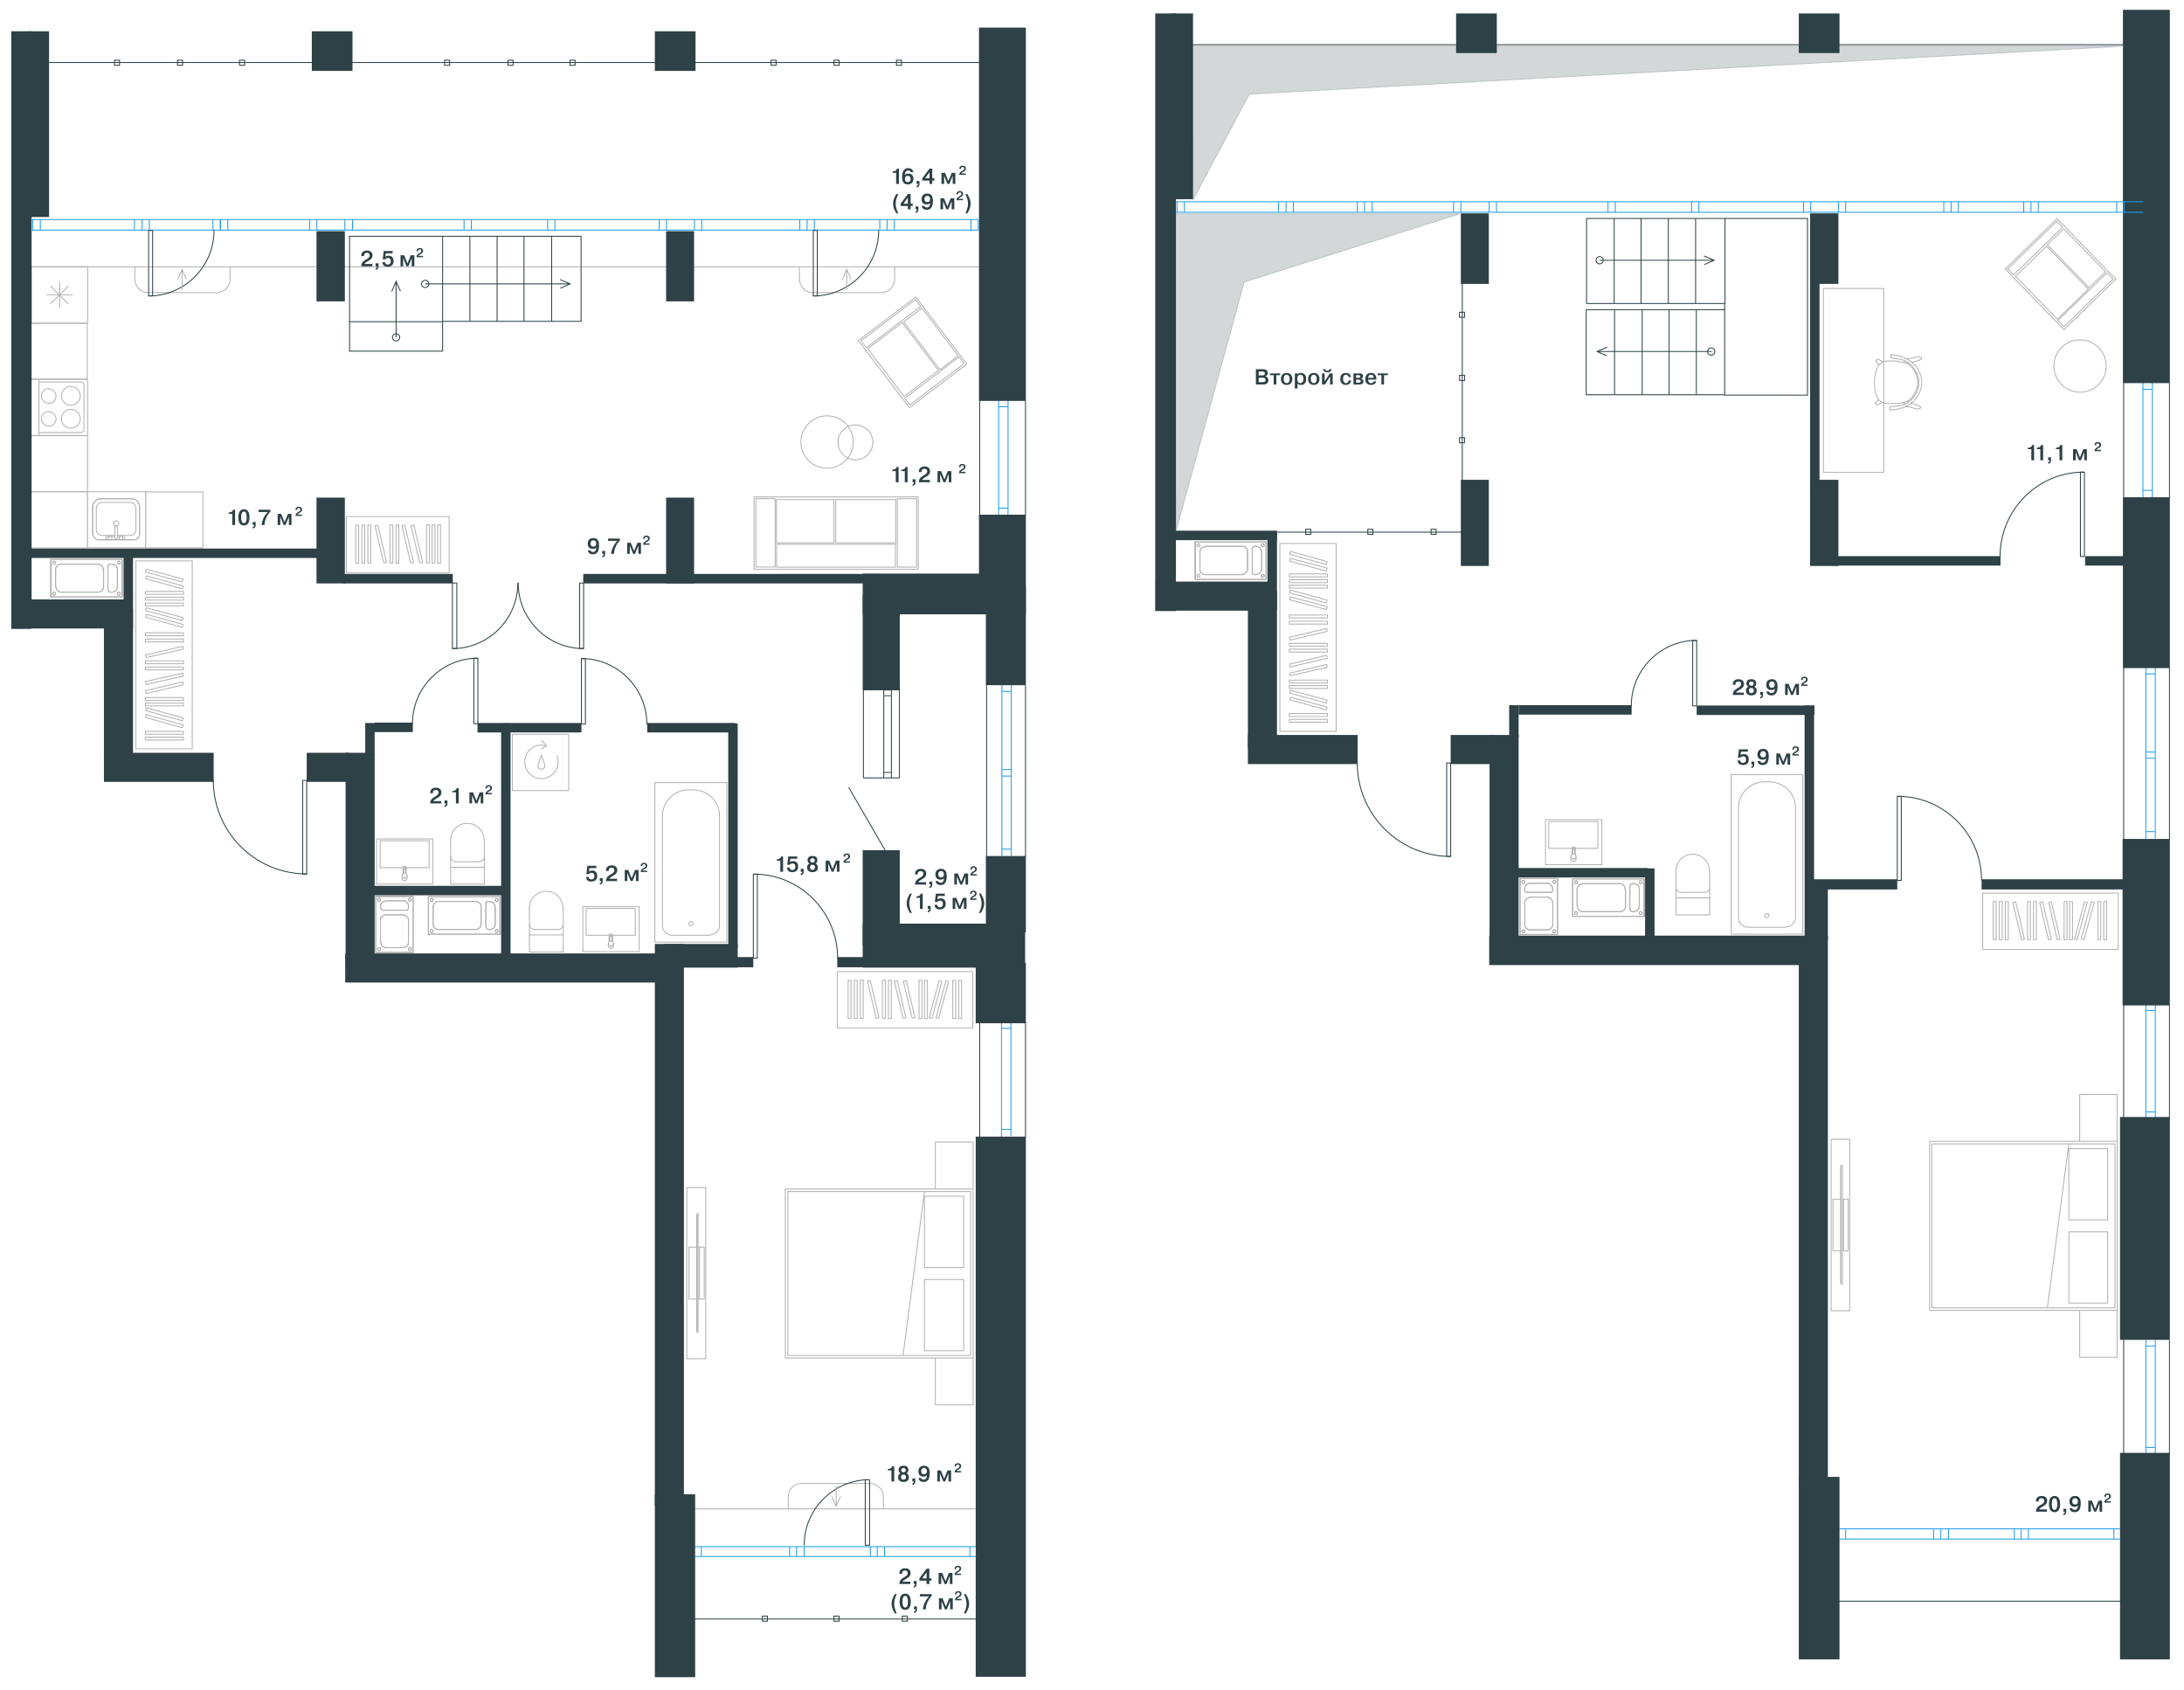 <?xml version="1.0" encoding="UTF-8"?> <svg xmlns="http://www.w3.org/2000/svg" width="601" height="465" fill="none"><path stroke="#B2B1B0" stroke-linecap="round" stroke-linejoin="round" stroke-miterlimit="10" stroke-width=".25" d="M521.3 99.297h-.8M522 99.397l-.7-.1M522.5 99.498l-.5-.1M523.3 99.596l-.8-.1M523.7 99.698l-.4-.1M524.1 99.8l-.4-.1M524.4 99.897l-.3-.1M524.799 99.998l-.4-.1M525.2 100.196l-.4-.2M525.5 100.499l-.3-.3M525.7 100.696l-.2-.2M525.9 100.899l-.2-.2M526.099 101.098l-.2-.2M526.4 101.398l-.3-.3M526.599 101.698l-.2-.3M526.8 101.999l-.2-.3M526.9 102.296l-.1-.3M526.999 102.397l-.1-.1M527.1 102.698l-.1-.3M527.2 102.699h-.1M527.3 103.099l-.1-.4M527.5 103.598l-.2-.5M527.6 103.998l-.1-.4M527.7 104.296l-.1-.3M527.7 104.697v-.4M527.7 104.899v-.2M527.7 105.298v-.4M527.7 105.697v-.4M527.7 105.999v-.3M527.6 106.396l.1-.4M527.5 106.898l.1-.5M527.399 107.198l.1-.3M527.2 107.599l.2-.4M527.1 107.898l.1-.3M527 107.998l.1-.1M526.8 108.296l.2-.3M526.6 108.597l.2-.3M526.5 108.898l.1-.3M526.2 109.198l.3-.3M526 109.499l.2-.3M525.7 109.696l.3-.2M525.399 109.999l.3-.3M525.1 110.196l.3-.2M524.8 110.399l.3-.2M524.5 110.498l.3-.1M524.2 110.596l.3-.1M523.899 110.698l.3-.1M523.5 110.799l.4-.1M523.1 110.897l.4-.1M522.3 110.998l.8-.1M521.8 110.996h.5M521.1 110.996h.7M520.3 110.996h.8M519.7 110.996h.6M519 110.996h.7M518.6 110.898l.4.1M518.2 110.797l.4.1M517.899 110.699l.3.1M517.6 110.496l.3.2M517.3 110.297l.3.2M517.1 110.098l.2.2M516.899 109.898l.2.2M516.7 109.496l.2.4M516.5 109.297l.2.2M516.5 109.199v.1M516.399 108.898l.1.3M516.3 108.496l.1.4M516.2 108.098l.1.4M516 107.598l.2.5M516 107.199v.4M515.899 106.797l.1.4M515.899 106.297v.5M515.8 105.797l.1.5M515.8 105.398v.4M515.8 104.898v.5M515.9 104.598l-.1.3M515.899 104.297v.3M515.899 103.699v.6M515.999 103.297l-.1.4M516.1 102.996l-.1.3M516.1 102.598v.4M516.3 102.098l-.2.5M516.4 101.598l-.1.5M516.599 101.297l-.2.3M516.7 100.996l-.1.3M516.8 100.699l-.1.3M517 100.398l-.2.3M517.3 100.199l-.3.2M517.5 99.996l-.2.2M517.8 99.797l-.3.2M518.1 99.598l-.3.2M518.4 99.496l-.3.1M518.699 99.398l-.3.1M519 99.398h-.3M519.3 99.297l-.3.1M519.9 99.297h-.6M520.499 99.297h-.6M521.5 97.698l-.8-.1M521.8 97.7h-.3M522.1 97.8l-.3-.1M522.3 97.797h-.2M522.6 97.897l-.3-.1M522.8 97.998l-.2-.1M523.1 98.096l-.3-.1M523.4 98.198l-.3-.1M523.699 98.3l-.3-.1M524 98.397l-.3-.1M524.4 98.598l-.4-.2M524.499 98.698l-.1-.1M525 98.9l-.4-.2M525.4 99.198l-.4-.3M525.699 99.4l-.3-.2M526 99.598l-.3-.2M526.2 99.798l-.2-.2M526.5 99.997l-.3-.2M526.7 100.196l-.2-.2M526.9 100.399l-.2-.2M527.099 100.698l-.2-.3M527.4 100.999l-.3-.3M527.499 101.096l-.1-.1M527.6 101.298l-.1-.2M527.8 101.497l-.2-.2M527.9 101.696l-.1-.2M527.999 101.999l-.1-.3M528.1 102.196l-.1-.2M528.2 102.399l-.1-.2M528.3 102.598l-.1-.2M528.4 102.898l-.1-.3M528.499 103.098l-.1-.2M528.6 103.398l-.1-.3M528.6 103.598v-.2M528.7 103.798l-.1-.2M528.7 103.997v-.2M528.8 104.396l-.1-.4M528.8 104.698v-.3M528.8 104.999v-.3M528.8 105.096v-.1M528.8 105.498v-.4M528.8 105.696v-.2M528.8 105.899v-.2M528.7 106.298l.1-.4M528.7 106.597v-.3M528.6 106.798l.1-.2M528.6 106.997v-.2M528.5 107.296l.1-.3M528.399 107.497l.1-.2M528.3 107.796l.1-.3M528.2 107.997l.1-.2M528.1 108.196l.1-.2M528 108.399l.1-.2M527.899 108.698l.1-.3M527.8 108.899l.1-.2M527.6 109.098l.2-.2M527.5 109.298l.1-.2M527.3 109.497l.2-.2M527.2 109.696l.1-.2M527 109.899l.2-.2M526.7 110.198l.3-.3M526.5 110.399l.2-.2M526.3 110.598l.2-.2M526 110.798l.3-.2M525.8 110.897l.2-.1M525.6 111.098l.2-.2M525.3 111.298l.3-.2M525 111.497l.3-.2M524.8 111.596l.2-.1M524.5 111.698l.3-.1M524.2 111.899l.3-.2M523.8 112.098l.4-.2M523.399 112.198l.4-.1M523.1 112.299l.3-.1M522.899 112.397l.2-.1M522.5 112.498l.4-.1M522.1 112.596l.4-.1M521.8 112.598h.3M521.6 112.698l.2-.1M521.2 112.699h.4M520.399 112.799l.8-.1M520.3 112.797h.1M520.2 112.797h.1M520.2 112.699v.1M520.1 112.699h.1M520.1 112.598v.1M520.1 112.199v.4M520 112.199h.1M520.1 112.098l-.1.1M520.1 111.996v.1"></path><circle cx="520.1" cy="111.996" r=".125" fill="#B2B1B0"></circle><path stroke="#B2B1B0" stroke-linecap="round" stroke-linejoin="round" stroke-miterlimit="10" stroke-width=".25" d="m520.2 111.898-.1.1M520.4 111.898h-.2M522.299 111.699l-1.9.2M522.7 111.598l-.4.1M523 111.598h-.3M523.3 111.496l-.3.1M523.5 111.398l-.2.1M523.8 111.398h-.3M524 111.297l-.2.1M524.1 111.199l-.1.1M524.3 111.098l-.2.1M524.5 110.996l-.2.1M524.7 110.898l-.2.1M524.9 110.797l-.2.1M525.099 110.699l-.2.1M525.3 110.496l-.2.2M525.4 110.398l-.1.1M525.699 110.199l-.3.2M525.9 109.996l-.2.2M526.099 109.797l-.2.2M526.3 109.598l-.2.2M526.4 109.398l-.1.2M526.599 109.199l-.2.2M526.8 108.898l-.2.3M526.9 108.699l-.1.2M527.099 108.496l-.2.2M527.2 108.199l-.1.3M527.4 107.996l-.2.2M527.499 107.699l-.1.3M527.7 107.297l-.2.4M527.7 107.098v.2M527.8 106.898l-.1.2M527.9 106.699l-.1.2M527.899 106.496v.2M527.999 106.199l-.1.3M528 105.797v.4M528 105.496v.3M528 105.297v.2M528 104.996v.3M528 104.797v.2M528 104.398v.4M527.899 104.199l.1.2M527.899 103.898v.3M527.899 103.699v.2M527.8 103.496l.1.2M527.7 103.297l.1.2M527.6 102.996l.1.3M527.5 102.598l.1.4M527.3 102.398l.2.2M527.2 102.098l.1.3M527.1 101.898l.1.2M526.899 101.699l.2.2M526.7 101.398l.2.3M526.6 101.199l.1.2M526.399 100.996l.2.2M526.3 100.797l.1.2M526.1 100.598l.2.2M525.8 100.297l.3.3M525.6 100.199l.2.1M525.399 99.996l.2.2M525.3 99.898l.1.1M525.1 99.797l.2.1M524.899 99.598l.2.2M524.7 99.496l.2.1M524.5 99.398l.2.1M524.3 99.297l.2.1M524.2 99.2l.1.1M524 99.098l.2.1M523.8 99.098h.2M523.5 98.996l.3.1M523.2 98.898l.3.1M522.899 98.797l.3.1M522.6 98.797h.3M521 98.598l1.6.2M520.8 98.496l.2.1M520.6 98.496h.2M520.5 98.398l.1.1M520.399 98.398h.1M520.3 98.297l.1.1"></path><circle cx="520.3" cy="98.297" r=".125" fill="#B2B1B0"></circle><path stroke="#B2B1B0" stroke-linecap="round" stroke-linejoin="round" stroke-miterlimit="10" stroke-width=".25" d="M520.3 98.098v.2M520.3 97.7v.4M520.4 97.7h-.1M520.499 97.598l-.1.1M520.6 97.598h-.1M520.7 97.598h-.1M527.899 98.098l-2.5.6M527.999 98.098h-.1M528.5 98.198l-.5-.1M528.7 98.4l-.2-.2M528.8 98.598l-.1-.2M528.7 98.898l.1-.3M527.2 99.398l1.5-.5M527 99.398h.2M526.899 99.498l.1-.1M526.7 99.496h.2M526.5 99.596l.2-.1M526.2 99.698l.3-.1M526.1 99.7h.1M524.8 100.098l.5-.2M524.8 110.498l-.1-.1M525.1 110.596l-.3-.1M525.999 110.898h-.1M526.3 110.998l-.3-.1M526.5 111.096l-.2-.1M526.8 111.198l-.3-.1M526.9 111.199h-.1M526.999 111.299l-.1-.1M528.4 111.797l-1.4-.5M528.599 112.097l-.2-.3M528.399 112.298l.2-.2M528.2 112.397l.2-.1M527.8 112.598l.4-.2M525.2 111.898l2.6.7M525.1 111.898h.1M524.3 111.898h.8M523.5 110.797l.8.3M516.6 111.399l1.4-.7M516.5 111.297l.1.1M516.399 111.199l.1.1M516.2 111.098l.2.1M516.1 110.996l.1.1M516 110.797l.1.2M516 110.699v.1M516.3 110.496l-.3.2M517 109.996l-.7.5M516.399 99.7l.8.599M516.2 99.496l.2.2M516.3 99.398l-.1.1M516.3 99.2v.2M516.4 99.098l-.1.1M516.599 98.898l-.2.2M516.8 98.797l-.2.1M518.2 99.597l-1.4-.8M524.5 99.398l-.8.3M525.3 98.7h-.8M525.4 98.7h-.1M501.783 129.969h16.6v-50.6h-16.6zM582.2 76.8 568 90.7M551.8 74 568 90.7M566 60.2 551.8 74M566.1 60.2l16.1 16.6M554.101 75.637l13.476-13.11-1.604-1.648-13.475 13.109zM567.974 89.89l13.476-13.109-1.673-1.72-13.476 13.11zM574.9 79.14l4.516-4.394-11.505-11.827-4.516 4.393zM566.139 87.83l8.53-8.299-11.506-11.827-8.529 8.298zM572.399 107.9a7.2 7.2 0 1 0 0-14.4 7.2 7.2 0 0 0 0 14.4"></path><path fill="#2D4146" stroke="#2D4146" stroke-linecap="round" stroke-linejoin="round" stroke-miterlimit="10" stroke-width=".25" d="M323.3 58.8h78.5l-59.4 18.8-18.9 69.001zM327.699 12.7h257l-240.9 13.2-15.5 29.1z" opacity=".21"></path><path fill="#2D4146" d="M409.699 132v23.7h-7.7V132h7.7M499.2 194.098h-2.6v64.5h2.6z"></path><path fill="#2D4146" d="M502.999 242.699h-5.1v15.9h5.1zM455.299 238.898h-2.6v19.8h2.6zM499.299 194.098h-32.4v2.6h32.4z"></path><path fill="#2D4146" d="M522.099 241.898h-23.4v2.8h23.4zM585.5 241.898h-40.2v2.8h40.2zM453.299 238.801h-37.3v2.6h37.3zM417.9 194h-2.6v8.9h2.6z"></path><path fill="#2D4146" d="M448.999 194h-31.1v2.6h31.1zM351.399 146h-29.5v2.6h29.5zM550.499 153h-46v2.6h46zM500.7 77.2h-2.6v58.399h2.6zM587.1 153h-13.3v2.6h13.3z"></path><path fill="#2D4146" d="M351.4 146.699h-2.6v13.5h2.6zM505.9 132v23.7h-7.8V132h7.8M502.999 341.8v67.7h-8v-152h8v84.3"></path><path fill="#2D4146" d="M459.6 257.398h40v8.1h-89.8v-8.1h49.8M405.699 202.199h5.2v8h-11.7v-8h6.5M360.199 202.199h13.4v8h-30.2v-8h16.8"></path><path fill="#2D4146" d="M343.399 181.898v-19.3h8v43.4h-8v-24.1"></path><path fill="#2D4146" d="M332.899 168h-14.9v-8h33.4v8h-18.5M417.899 235.599v26.7h-8v-60.1h8v33.4"></path><path stroke="#1D9CEB" stroke-linecap="round" stroke-linejoin="round" stroke-miterlimit="10" stroke-width=".25" d="M590.499 228.797h2.6M590.499 185.398h2.6M590.499 208.598h2.6M590.499 206.898h2.6M593.1 230.598v-47M590.499 230.799v-47.1"></path><path stroke="#2D4146" stroke-linecap="round" stroke-linejoin="round" stroke-miterlimit="10" stroke-width=".25" d="M584.399 230.799v-47.1M596.999 230.799v-47.1"></path><path stroke="#1D9CEB" stroke-linecap="round" stroke-linejoin="round" stroke-miterlimit="10" stroke-width=".25" d="M589.699 134.902h2.6M589.699 107.102h2.6M592.3 136.701v-31.4M589.699 136.902v-31.5"></path><path stroke="#2D4146" stroke-linecap="round" stroke-linejoin="round" stroke-miterlimit="10" stroke-width=".25" d="M584.399 136.902v-31.5M596.999 136.902v-31.5"></path><path stroke="#1D9CEB" stroke-linecap="round" stroke-linejoin="round" stroke-miterlimit="10" stroke-width=".25" d="M590.499 305.898h2.6M590.499 278h2.6M593.1 307.699v-31.5M590.499 307.798v-31.4"></path><path stroke="#2D4146" stroke-linecap="round" stroke-linejoin="round" stroke-miterlimit="10" stroke-width=".25" d="M584.399 307.798v-31.4M596.999 307.798v-31.4"></path><path stroke="#1D9CEB" stroke-linecap="round" stroke-linejoin="round" stroke-miterlimit="10" stroke-width=".25" d="M590.499 398.199h2.6M590.499 370.301h2.6M593.1 400v-31.5M590.499 400.199v-31.5"></path><path stroke="#2D4146" stroke-linecap="round" stroke-linejoin="round" stroke-miterlimit="10" stroke-width=".25" d="M584.399 400.199v-31.5M596.999 400.199v-31.5"></path><path fill="#2D4146" d="M591.399 136.801h5.7v47h-12.9v-47h7.2M591.3 230.801h5.8v45.8h-13v-45.8h7.2"></path><path stroke="#B2B1B0" stroke-linecap="round" stroke-linejoin="round" stroke-miterlimit="10" stroke-width=".25" d="M419.2 256.601a.4.4 0 1 0 0-.8.4.4 0 0 0 0 .8"></path><circle cx="421.1" cy="255.801" r=".125" fill="#B2B1B0"></circle><path stroke="#B2B1B0" stroke-linecap="round" stroke-linejoin="round" stroke-miterlimit="10" stroke-width=".25" d="M427.7 256.601a.4.4 0 1 0 0-.8.4.4 0 0 0 0 .8M418.3 257.098h10.3M428.6 241.699h-10.3M427.7 242.999a.4.4 0 1 0 0-.8.4.4 0 0 0 0 .8M419.2 242.999a.4.4 0 1 0 0-.8.4.4 0 0 0 0 .8M425.7 246.801c.9 0 1.5.7 1.5 1.5M427.3 254.298v-5.9M421.1 246.801h4.6M427.3 254.301c0 .9-.7 1.5-1.5 1.5M419.6 248.398c0-.9.7-1.5 1.5-1.5M421.1 255.801h4.6M419.6 254.298v-5.9M421.1 255.801c-.9 0-1.5-.7-1.5-1.5"></path><path stroke="#B2B1B0" stroke-linecap="round" stroke-linejoin="round" stroke-miterlimit="10" stroke-width=".25" d="M428.6 241.699h-10.3v15.4h10.3zM419.6 244.5v.4"></path><path stroke="#B2B1B0" stroke-linecap="round" stroke-linejoin="round" stroke-miterlimit="10" stroke-width=".25" d="M419.6 244.5c0-.9.7-1.5 1.5-1.5M420.2 245.498c-.4 0-.6-.3-.6-.6M421.1 243h4.6M426.6 245.5h-6.4M425.7 243c.9 0 1.5.7 1.5 1.5M427.3 244.898c0 .4-.3.6-.6.6M427.3 244.5v.4M419.2 256.601a.4.4 0 1 0 0-.8.4.4 0 0 0 0 .8"></path><circle cx="421.1" cy="255.801" r=".125" fill="#B2B1B0"></circle><path stroke="#B2B1B0" stroke-linecap="round" stroke-linejoin="round" stroke-miterlimit="10" stroke-width=".25" d="M427.7 256.601a.4.4 0 1 0 0-.8.4.4 0 0 0 0 .8M418.3 257.098h10.3M428.6 241.699h-10.3M427.7 242.999a.4.4 0 1 0 0-.8.4.4 0 0 0 0 .8M419.2 242.999a.4.4 0 1 0 0-.8.4.4 0 0 0 0 .8M425.7 246.801c.9 0 1.5.7 1.5 1.5M427.3 254.298v-5.9M421.1 246.801h4.6M427.3 254.301c0 .9-.7 1.5-1.5 1.5M419.6 248.398c0-.9.7-1.5 1.5-1.5M421.1 255.801h4.6M419.6 254.298v-5.9M421.1 255.801c-.9 0-1.5-.7-1.5-1.5"></path><path stroke="#B2B1B0" stroke-linecap="round" stroke-linejoin="round" stroke-miterlimit="10" stroke-width=".25" d="M428.6 241.699h-10.3v15.4h10.3zM419.6 244.5v.4"></path><path stroke="#B2B1B0" stroke-linecap="round" stroke-linejoin="round" stroke-miterlimit="10" stroke-width=".25" d="M419.6 244.5c0-.9.7-1.5 1.5-1.5M420.2 245.498c-.4 0-.6-.3-.6-.6M421.1 243h4.6M426.6 245.5h-6.4M425.7 243c.9 0 1.5.7 1.5 1.5M427.3 244.898c0 .4-.3.6-.6.6M427.3 244.5v.4M433.7 243.101a.4.4 0 1 0 0-.8.4.4 0 0 0 0 .8"></path><circle cx="434" cy="244.699" r=".125" fill="#B2B1B0"></circle><path stroke="#B2B1B0" stroke-linecap="round" stroke-linejoin="round" stroke-miterlimit="10" stroke-width=".25" d="M433.7 251.601a.4.4 0 1 0 0-.8.4.4 0 0 0 0 .8M432.8 241.801v10.3M452.399 252.101v-10.3M451.5 251.601a.4.4 0 1 0 0-.8.4.4 0 0 0 0 .8M451.5 243.101a.4.4 0 1 0 0-.8.4.4 0 0 0 0 .8M447.3 249.301c0 .9-.7 1.5-1.5 1.5M435.6 250.801h10.1M447.3 244.699v4.6M435.6 250.801c-.9 0-1.5-.7-1.5-1.5M445.7 243.102c.9 0 1.5.7 1.5 1.5M434 244.699v4.6M435.6 243.102h10.1M434 244.699c0-.9.7-1.5 1.5-1.5"></path><path stroke="#B2B1B0" stroke-linecap="round" stroke-linejoin="round" stroke-miterlimit="10" stroke-width=".25" d="M452.5 241.801h-19.7v10.3h19.7zM449.6 243.102h-.4"></path><path stroke="#B2B1B0" stroke-linecap="round" stroke-linejoin="round" stroke-miterlimit="10" stroke-width=".25" d="M449.6 243.102c.9 0 1.5.7 1.5 1.5M448.5 243.799c0-.4.3-.6.6-.6M451.1 244.699v4.6M448.5 250.201v-6.4M451.1 249.301c0 .9-.7 1.5-1.5 1.5M449.2 250.799c-.4 0-.6-.3-.6-.6M449.6 250.801h-.4M433.7 243.101a.4.4 0 1 0 0-.8.4.4 0 0 0 0 .8"></path><circle cx="434" cy="244.699" r=".125" fill="#B2B1B0"></circle><path stroke="#B2B1B0" stroke-linecap="round" stroke-linejoin="round" stroke-miterlimit="10" stroke-width=".25" d="M433.7 251.601a.4.4 0 1 0 0-.8.4.4 0 0 0 0 .8M432.8 241.801v10.3M452.399 252.101v-10.3M451.5 251.601a.4.4 0 1 0 0-.8.4.4 0 0 0 0 .8M451.5 243.101a.4.4 0 1 0 0-.8.4.4 0 0 0 0 .8M447.3 249.301c0 .9-.7 1.5-1.5 1.5M435.6 250.801h10.1M447.3 244.699v4.6M435.6 250.801c-.9 0-1.5-.7-1.5-1.5M445.7 243.102c.9 0 1.5.7 1.5 1.5M434 244.699v4.6M435.6 243.102h10.1M434 244.699c0-.9.7-1.5 1.5-1.5"></path><path stroke="#B2B1B0" stroke-linecap="round" stroke-linejoin="round" stroke-miterlimit="10" stroke-width=".25" d="M452.5 241.801h-19.7v10.3h19.7zM449.6 243.102h-.4"></path><path stroke="#B2B1B0" stroke-linecap="round" stroke-linejoin="round" stroke-miterlimit="10" stroke-width=".25" d="M449.6 243.102c.9 0 1.5.7 1.5 1.5M448.5 243.799c0-.4.3-.6.6-.6M451.1 244.699v4.6M448.5 250.201v-6.4M451.1 249.301c0 .9-.7 1.5-1.5 1.5M449.2 250.799c-.4 0-.6-.3-.6-.6M449.6 250.801h-.4M329.799 150.398a.4.4 0 1 0 0-.8.4.4 0 0 0 0 .8"></path><circle cx="330.199" cy="151.898" r=".125" fill="#B2B1B0"></circle><path stroke="#B2B1B0" stroke-linecap="round" stroke-linejoin="round" stroke-miterlimit="10" stroke-width=".25" d="M329.799 158.796a.4.4 0 1 0 0-.8.4.4 0 0 0 0 .8M328.899 149.098v10.2M348.399 159.298v-10.2M347.5 158.796a.4.4 0 1 0 0-.8.4.4 0 0 0 0 .8M347.5 150.398a.4.4 0 1 0 0-.8.4.4 0 0 0 0 .8M343.3 156.496c0 .9-.7 1.5-1.5 1.5M331.699 158.098h10.1M343.3 151.898v4.6M331.699 158.098c-.9 0-1.5-.7-1.5-1.5M341.8 150.297c.9 0 1.5.7 1.5 1.5M330.199 151.898v4.6M331.699 150.297h10.1M330.199 151.898c0-.9.7-1.5 1.5-1.5"></path><path stroke="#B2B1B0" stroke-linecap="round" stroke-linejoin="round" stroke-miterlimit="10" stroke-width=".25" d="M348.499 149.098h-19.6v10.3h19.6zM345.599 150.297h-.4"></path><path stroke="#B2B1B0" stroke-linecap="round" stroke-linejoin="round" stroke-miterlimit="10" stroke-width=".25" d="M345.6 150.297c.9 0 1.5.7 1.5 1.5M344.6 150.998c0-.4.3-.6.6-.6M347.199 151.898v4.6M344.6 157.396v-6.4M347.199 156.496c0 .9-.7 1.5-1.5 1.5M345.2 158.096c-.4 0-.6-.3-.6-.6M345.599 158.098h-.4M329.799 150.398a.4.4 0 1 0 0-.8.4.4 0 0 0 0 .8"></path><circle cx="330.199" cy="151.898" r=".125" fill="#B2B1B0"></circle><path stroke="#B2B1B0" stroke-linecap="round" stroke-linejoin="round" stroke-miterlimit="10" stroke-width=".25" d="M329.799 158.796a.4.4 0 1 0 0-.8.4.4 0 0 0 0 .8M328.899 149.098v10.2M348.399 159.298v-10.2M347.5 158.796a.4.4 0 1 0 0-.8.4.4 0 0 0 0 .8M347.5 150.398a.4.4 0 1 0 0-.8.4.4 0 0 0 0 .8M343.3 156.496c0 .9-.7 1.5-1.5 1.5M331.699 158.098h10.1M343.3 151.898v4.6M331.699 158.098c-.9 0-1.5-.7-1.5-1.5M341.8 150.297c.9 0 1.5.7 1.5 1.5M330.199 151.898v4.6M331.699 150.297h10.1M330.199 151.898c0-.9.7-1.5 1.5-1.5"></path><path stroke="#B2B1B0" stroke-linecap="round" stroke-linejoin="round" stroke-miterlimit="10" stroke-width=".25" d="M348.499 149.098h-19.6v10.3h19.6zM345.599 150.297h-.4"></path><path stroke="#B2B1B0" stroke-linecap="round" stroke-linejoin="round" stroke-miterlimit="10" stroke-width=".25" d="M345.6 150.297c.9 0 1.5.7 1.5 1.5M344.6 150.998c0-.4.3-.6.6-.6M347.199 151.898v4.6M344.6 157.396v-6.4M347.199 156.496c0 .9-.7 1.5-1.5 1.5M345.2 158.096c-.4 0-.6-.3-.6-.6M345.599 158.098h-.4"></path><path fill="#2D4146" d="M328.3 3.7v51.1h-5.7V3.7zM411.899 3.7v10.9h-11.2V3.7zM506.199 3.7v10.9h-11.2V3.7zM506.199 434.201v22.3h-11.2v-50.2h11.2v27.9M590.999 399.699h6.1v56.8h-13.7v-56.8h7.6M590.999 307.301h6.1v61.3h-13.7v-61.3h7.6M409.699 58.7v19.4h-7.7V58.7h7.7M505.9 58.7v19.4h-7.8V58.7h7.8M591.399 2.7h5.7v102.699h-12.9V2.699h7.2"></path><path fill="#2D4146" d="M323.599 3.8v164.299h-5.7V3.699h5.7zM345.6 101.573h1.98q.306 0 .54.072.234.066.372.174a.972.972 0 0 1 .336.534q.03.132.03.282a.94.94 0 0 1-.198.6.79.79 0 0 1-.498.3v.012q.15.024.282.09.138.06.276.174a.77.77 0 0 1 .228.318q.084.204.084.468 0 .258-.072.456a.8.8 0 0 1-.192.324q-.12.12-.264.204a1.2 1.2 0 0 1-.336.126 5 5 0 0 1-.342.054q-.15.012-.33.012H345.6zm.768.636v1.068h1.014q.684 0 .684-.498 0-.57-.702-.57zm0 1.704v1.224h1.05q.39 0 .606-.132.216-.138.216-.492a.6.6 0 0 0-.078-.324.4.4 0 0 0-.21-.186 1.2 1.2 0 0 0-.516-.09zm4.133-.696h-1.044v-.492h2.808v.492h-1.044v2.556h-.72zm2.896-.492q.288-.12.66-.12t.66.12q.288.114.456.288t.276.408a1.8 1.8 0 0 1 .18.828q0 .198-.036.396a1.8 1.8 0 0 1-.144.432 1.5 1.5 0 0 1-.276.408 1.3 1.3 0 0 1-.456.288q-.288.12-.66.12t-.66-.12a1.3 1.3 0 0 1-.456-.288 1.5 1.5 0 0 1-.276-.402 1.8 1.8 0 0 1-.18-.834q0-.198.036-.396t.144-.432.276-.408.456-.288m.9.408a.79.79 0 0 0-.738.144q-.138.108-.222.36a1.9 1.9 0 0 0-.084.612q0 .366.084.618.084.246.222.354.144.108.258.144a.8.8 0 0 0 .48 0 .8.8 0 0 0 .252-.144.7.7 0 0 0 .228-.354q.084-.252.084-.618t-.084-.612q-.084-.252-.228-.36a.8.8 0 0 0-.252-.144m2.024-.408h.66v.3h.012q.336-.42.984-.42a1.5 1.5 0 0 1 .99.366q.222.186.348.51.132.324.132.75 0 .216-.036.426-.03.204-.132.438a1.4 1.4 0 0 1-.252.402q-.15.168-.42.282a1.5 1.5 0 0 1-.762.102 2 2 0 0 1-.258-.042.9.9 0 0 1-.318-.126.8.8 0 0 1-.228-.252v1.422h-.72zm.666 1.53q0 .528.21.84.21.306.6.306a.9.9 0 0 0 .276-.042 1 1 0 0 0 .276-.15q.15-.108.24-.348.09-.246.09-.588 0-.606-.246-.888a.76.76 0 0 0-.606-.288.8.8 0 0 0-.27.048.8.8 0 0 0-.264.156.8.8 0 0 0-.222.36 1.9 1.9 0 0 0-.084.594m3.886-1.53q.288-.12.66-.12t.66.12q.288.114.456.288t.276.408a1.8 1.8 0 0 1 .18.828q0 .198-.036.396a1.8 1.8 0 0 1-.144.432 1.5 1.5 0 0 1-.276.408 1.3 1.3 0 0 1-.456.288q-.288.12-.66.12t-.66-.12a1.3 1.3 0 0 1-.456-.288 1.5 1.5 0 0 1-.276-.402 1.8 1.8 0 0 1-.18-.834q0-.198.036-.396t.144-.432.276-.408.456-.288m.9.408a.79.79 0 0 0-.738.144q-.138.108-.222.36a1.9 1.9 0 0 0-.084.612q0 .366.084.618.084.246.222.354.144.108.258.144a.8.8 0 0 0 .48 0 .8.8 0 0 0 .252-.144.7.7 0 0 0 .228-.354q.084-.252.084-.618t-.084-.612q-.084-.252-.228-.36a.8.8 0 0 0-.252-.144m2.744 1.788 1.428-2.196h.792v3.048h-.72v-2.196l-1.428 2.196h-.792v-3.048h.72zm-.432-3.348h.612a.42.42 0 0 0 .168.324.7.7 0 0 0 .402.114q.24 0 .396-.114a.42.42 0 0 0 .174-.324h.612q-.198.858-1.182.858-.306 0-.54-.084a.9.9 0 0 1-.354-.222 1.2 1.2 0 0 1-.192-.27 1.2 1.2 0 0 1-.096-.282m7.027 3.084h.684q-.018.15-.06.3a1.3 1.3 0 0 1-.15.324 1.2 1.2 0 0 1-.252.306q-.15.132-.408.216-.252.09-.57.09-.756 0-1.146-.444-.384-.444-.384-1.194 0-.444.12-.768.126-.324.288-.486.168-.168.402-.264t.384-.114.312-.018q.66 0 1.026.33.372.324.426.804h-.684a.7.7 0 0 0-.21-.45q-.186-.192-.516-.192-.78 0-.78 1.158 0 .336.078.576t.204.36q.132.114.264.162t.276.048q.354 0 .516-.228.162-.234.18-.516m1.334-1.932h1.644q.99 0 .99.738 0 .312-.18.492a.8.8 0 0 1-.408.216v.012q.696.15.696.786 0 .432-.312.618t-.798.186h-1.632zm.72.492v.732h.618q.306 0 .432-.114a.35.35 0 0 0 .126-.27q0-.348-.48-.348zm0 1.224v.84h.684q.594 0 .594-.402 0-.438-.618-.438zm4.867.45h.684a1.3 1.3 0 0 1-.114.33q-.072.15-.228.318-.15.162-.438.258a2.1 2.1 0 0 1-.672.096 2 2 0 0 1-.288-.018 1.6 1.6 0 0 1-.384-.102 1.4 1.4 0 0 1-.426-.24 1.35 1.35 0 0 1-.312-.474 1.9 1.9 0 0 1-.138-.756q0-.798.39-1.248.396-.45 1.164-.45 1.422 0 1.488 1.656v.09a1 1 0 0 1 .006.084h-2.28a1.2 1.2 0 0 0 .174.63q.09.15.264.246.174.09.402.09a.83.83 0 0 0 .462-.132.53.53 0 0 0 .246-.378m-1.548-.948h1.518q0-.126-.03-.252a1 1 0 0 0-.096-.27.56.56 0 0 0-.228-.234.7.7 0 0 0-.372-.09q-.39 0-.6.258a.87.87 0 0 0-.192.588m3.658-.726h-1.044v-.492h2.808v.492h-1.044v2.556h-.72z"></path><path stroke="#2D4146" stroke-miterlimit="10" stroke-width=".25" d="M436.599 83.498h38.1v-23.4h-38.2M436.6 60.098v23.5M444.199 60.098v23.4M451.6 60.098v23.4M459.1 60.098v23.4M466.6 60.098v23.4"></path><path stroke="#2D4146" stroke-miterlimit="10" stroke-width=".25" d="M440.199 72.598a1 1 0 1 0 0-2 1 1 0 0 0 0 2ZM440.199 71.598h31.3M468.899 70.398l2.8 1.2-2.7 1.2M474.499 108.599h-38v-23.4h38.2"></path><path stroke="#2D4146" stroke-miterlimit="10" stroke-width=".25" d="M474.7 60.098h22.7v48.6h-22.8v-25.2M466.8 85.2v23.399M459.3 85.2v23.399M451.899 85.2v23.399M444.3 85.2v23.399M470.899 97.7a1 1 0 1 0 0-2 1 1 0 0 0 0 2ZM470.999 96.7h-31.3M442.299 95.5l-2.8 1.2 2.7 1.2"></path><path stroke="#2D4146" stroke-linecap="round" stroke-linejoin="round" stroke-miterlimit="10" stroke-width=".25" d="M522.199 219.098h1c12.3.5 22.1 10.7 22.1 23.1"></path><path stroke="#2D4146" stroke-linecap="round" stroke-linejoin="round" stroke-miterlimit="10" stroke-width=".25" d="M522.2 242.198h-.1v-23.1h1.1v23.1zM573.499 129.898h-1c-12.3.5-22.1 10.7-22.1 23.1"></path><path stroke="#2D4146" stroke-linecap="round" stroke-linejoin="round" stroke-miterlimit="10" stroke-width=".25" d="M573.599 153.098v-23.2h-1.1v23.2zM399.199 209.898v25.7h-1.1v-25.7z"></path><path stroke="#2D4146" stroke-linecap="round" stroke-linejoin="round" stroke-miterlimit="10" stroke-width=".25" d="M373.499 209.898c0 13.8 10.9 25.1 24.6 25.7h1.1M466.9 194.199v-18h-1.1v18z"></path><path stroke="#2D4146" stroke-linecap="round" stroke-linejoin="round" stroke-miterlimit="10" stroke-width=".25" d="M466.899 176.199h-1.1c-9.4.6-16.9 8.4-16.9 18"></path><path stroke="#B2B1B0" stroke-linecap="round" stroke-linejoin="round" stroke-miterlimit="10" stroke-width=".25" d="M476.399 213.098h19.7v43.9"></path><path stroke="#B2B1B0" stroke-linecap="round" stroke-linejoin="round" stroke-miterlimit="10" stroke-width=".25" d="M476.399 213.098v43.9h19.7"></path><path stroke="#B2B1B0" stroke-linecap="round" stroke-linejoin="round" stroke-miterlimit="10" stroke-width=".25" d="M486.8 251.898c0 .3-.3.6-.6.6s-.6-.3-.6-.6M485.699 251.897c0-.3.3-.6.6-.6s.6.3.6.6M478.399 222.298c0-4 3.2-7.2 7.2-7.2M486.899 215.098c4 0 7.2 3.2 7.2 7.2M480.999 255.096c-1.4 0-2.6-1.2-2.6-2.6M494.099 252.398c0 1.4-1.2 2.6-2.6 2.6M485.6 215.098h1.3M494.1 222.297v30.1M491.499 255.098h-10.5M478.399 252.397v-30.1M470.499 251.702h-9.3v-7.6M470.499 244.102v7.5M461.199 239.6c0-2.6 2.1-4.6 4.6-4.6 2.6 0 4.6 2.1 4.6 4.6M470.499 239.602v4.5M470.5 244.102c0 .8-.6 1.4-1.4 1.4M469.1 245.5h-6.5M470.399 247h-9.1"></path><path stroke="#B2B1B0" stroke-linecap="round" stroke-linejoin="round" stroke-miterlimit="10" stroke-width=".25" d="M462.599 245.502c-.8 0-1.4-.6-1.4-1.4M461.199 244.102v-4.5M425.3 237.9v-12.4M440.8 237.9v-12.4M425.3 225.5h15.5M425.3 237.898h15.5M439.7 233.4V226M439.7 226h-13.5M426.2 226v7.4M426.2 233.398h13.5M433 236.301v.2M433.4 233.102h-.7M433.3 235.002v-1.4h-.5v1.4M433.7 235.602v.7M432.3 235.602v.7M433.5 235.099v-1.9M432.6 235.099v-1.9M433.399 233.102c.1 0 .1.1.1.1M432.6 233.202c0-.1.1-.1.1-.1"></path><path stroke="#B2B1B0" stroke-linecap="round" stroke-linejoin="round" stroke-miterlimit="10" stroke-width=".25" d="M433 236.298a.7.7 0 1 0 0-1.4.7.7 0 0 0 0 1.4M433.7 236.301c0 .4-.3.7-.7.7s-.7-.3-.7-.7"></path><path fill="#2D4146" d="M558.012 123.565v-.39h.084q.438 0 .738-.21a.78.78 0 0 0 .354-.54h.564v4.2h-.768v-3.06zm2.479 0v-.39h.084q.438 0 .738-.21a.78.78 0 0 0 .354-.54h.564v4.2h-.768v-3.06zm3.121 2.25h.792v.834q0 .468-.234.678a.9.9 0 0 1-.558.246v-.414a.39.39 0 0 0 .288-.144.46.46 0 0 0 .114-.324v-.066h-.402zm2.158-2.25v-.39h.084q.438 0 .738-.21a.78.78 0 0 0 .354-.54h.564v4.2h-.768v-3.06zm6.342 3.06-.924-2.25h-.012l.012.162v2.088h-.72v-3.048h.984l.918 2.28.918-2.28h.984v3.048h-.72v-2.088l.012-.162h-.012l-.924 2.25zM578.148 123.758v.371h-1.767a1 1 0 0 1 .021-.241q.025-.116.053-.196a.7.7 0 0 1 .101-.172 3 3 0 0 1 .116-.136 1 1 0 0 1 .147-.126l.147-.102.188-.115.025-.014.024-.017.196-.123q.07-.05.154-.129a.5.5 0 0 0 .151-.49.4.4 0 0 0-.053-.126.28.28 0 0 0-.136-.119.56.56 0 0 0-.238-.045q-.465 0-.465.458v.059h-.431v-.063q0-.168.046-.3a.615.615 0 0 1 .273-.364.915.915 0 0 1 .353-.14 1.406 1.406 0 0 1 .234-.021q.396 0 .64.192.245.192.245.574 0 .123-.024.227a.6.6 0 0 1-.081.193 2 2 0 0 1-.105.147.7.7 0 0 1-.146.133 4 4 0 0 1-.333.216l-.052.032a4 4 0 0 0-.399.266.46.46 0 0 0-.14.171zM479.867 190.548v.636h-3.03a1.7 1.7 0 0 1 .036-.414q.042-.198.09-.336a1.1 1.1 0 0 1 .174-.294q.126-.156.198-.234.072-.084.252-.216a8 8 0 0 1 .252-.174 24 24 0 0 1 .408-.252q.216-.132.336-.21.12-.084.264-.222a.84.84 0 0 0 .216-.3 1 1 0 0 0 .066-.36q0-.09-.024-.18a.7.7 0 0 0-.09-.216.48.48 0 0 0-.234-.204.94.94 0 0 0-.408-.078q-.798 0-.798.786v.102h-.738v-.108q0-.288.078-.516.078-.234.192-.378t.276-.246q.168-.108.306-.156.138-.054.3-.084.168-.03.246-.03.078-.006.156-.006.678 0 1.098.33t.42.984q0 .21-.042.39a1 1 0 0 1-.138.33q-.096.15-.18.252a1.2 1.2 0 0 1-.252.228 5 5 0 0 1-.27.186 8 8 0 0 1-.3.186l-.09.054a7 7 0 0 0-.684.456.8.8 0 0 0-.24.294zm1.288-1.614q-.558-.246-.558-.924 0-.216.054-.396.06-.186.198-.366a.9.9 0 0 1 .414-.282q.282-.108.678-.108t.672.108a.9.9 0 0 1 .42.282q.138.18.192.366.06.18.06.396 0 .678-.558.924a.97.97 0 0 1 .474.336q.21.252.21.738 0 .324-.102.57-.102.24-.258.378-.15.132-.36.216t-.39.108q-.174.03-.36.03t-.366-.03a1.7 1.7 0 0 1-.384-.108 1.3 1.3 0 0 1-.366-.216 1.1 1.1 0 0 1-.252-.378 1.5 1.5 0 0 1-.102-.57q0-.486.21-.738a.97.97 0 0 1 .474-.336m.306-.468q.144.174.48.174t.48-.174a.64.64 0 0 0 .144-.408.5.5 0 0 0-.024-.156.6.6 0 0 0-.078-.18.38.38 0 0 0-.192-.162.74.74 0 0 0-.33-.066.8.8 0 0 0-.336.066.4.4 0 0 0-.192.162 1 1 0 0 0-.078.18.7.7 0 0 0-.018.156q0 .228.144.408m-.042 2.004q.174.204.522.204t.516-.204a.76.76 0 0 0 .174-.498q0-.27-.162-.48-.156-.216-.528-.216t-.534.216a.8.8 0 0 0-.156.48q0 .288.168.498m2.955-.096h.792v.834q0 .468-.234.678a.9.9 0 0 1-.558.246v-.414a.39.39 0 0 0 .288-.144.46.46 0 0 0 .114-.324v-.066h-.402zm1.697-.144h.738q.102.444.666.444.864 0 .918-1.218h-.012q-.276.378-.948.378-.648 0-1.02-.378t-.372-1.074q0-.714.414-1.116.42-.408 1.14-.408.342 0 .606.09t.426.258q.162.162.27.354.114.186.162.432.054.24.072.438.018.192.018.42 0 .624-.108 1.086-.108.456-.27.714-.156.258-.39.414t-.444.198q-.21.048-.462.048-.636 0-.99-.312a1.24 1.24 0 0 1-.414-.768m2.298-1.884a1.02 1.02 0 0 0-.174-.594q-.168-.258-.6-.258-.39 0-.582.24-.192.234-.192.612t.192.618q.192.234.582.234a.9.9 0 0 0 .39-.078.54.54 0 0 0 .24-.21q.078-.138.108-.27a1.2 1.2 0 0 0 .036-.294m4.506 2.838-.924-2.25h-.012l.012.162v2.088h-.72v-3.048h.984l.918 2.28.918-2.28h.984v3.048h-.72v-2.088l.012-.162h-.012l-.924 2.25zM497.411 188.317v.371h-1.767a1 1 0 0 1 .021-.242q.024-.115.053-.196a.6.6 0 0 1 .101-.171q.073-.091.115-.137a1 1 0 0 1 .147-.126l.147-.101.165-.101a.1.1 0 0 1 .024-.014l.025-.014.024-.018q.126-.077.196-.122.07-.05.154-.13a.49.49 0 0 0 .098-.615.28.28 0 0 0-.137-.119.5.5 0 0 0-.237-.046q-.466 0-.466.458v.06h-.43v-.063a.9.9 0 0 1 .046-.301.7.7 0 0 1 .111-.22.7.7 0 0 1 .161-.144.97.97 0 0 1 .497-.157q.045-.004.091-.004.396 0 .64.193.245.192.245.574 0 .122-.024.227a.5.5 0 0 1-.081.192 1 1 0 0 1-.105.147.7.7 0 0 1-.147.133 4 4 0 0 1-.332.217l-.053.031q-.3.186-.398.266a.46.46 0 0 0-.14.172zM478.148 209.21h.738q.024.27.21.468.192.198.552.198a1 1 0 0 0 .27-.036q.132-.042.264-.132a.6.6 0 0 0 .204-.288q.078-.198.078-.48 0-.234-.066-.408a.588.588 0 0 0-.366-.39.95.95 0 0 0-.354-.066q-.51 0-.708.348h-.726l.288-2.28h2.454v.636h-1.89l-.138.972q.312-.312.924-.312.618 0 .99.39t.372 1.104q0 .414-.144.72a1.2 1.2 0 0 1-.336.456q-.186.15-.45.24-.258.09-.414.102-.15.018-.3.018-1.296 0-1.452-1.26m3.807.324h.792v.834q0 .468-.234.678a.9.9 0 0 1-.558.246v-.414a.39.39 0 0 0 .288-.144.46.46 0 0 0 .114-.324v-.066h-.402zm1.697-.144h.738q.102.444.666.444.864 0 .918-1.218h-.012q-.276.378-.948.378-.648 0-1.02-.378t-.372-1.074q0-.714.414-1.116.42-.408 1.14-.408.342 0 .606.09t.426.258q.162.162.27.354.114.186.162.432.054.24.072.438.018.192.018.42 0 .624-.108 1.086-.108.456-.27.714-.156.258-.39.414t-.444.198q-.21.048-.462.048-.636 0-.99-.312a1.24 1.24 0 0 1-.414-.768m2.298-1.884a1.02 1.02 0 0 0-.174-.594q-.168-.258-.6-.258-.39 0-.582.24-.192.234-.192.612t.192.618q.192.234.582.234a.9.9 0 0 0 .39-.078.54.54 0 0 0 .24-.21q.078-.138.108-.27a1.2 1.2 0 0 0 .036-.294m4.506 2.838-.924-2.25h-.012l.012.162v2.088h-.72v-3.048h.984l.918 2.28.918-2.28h.984v3.048h-.72v-2.088l.012-.162h-.012l-.924 2.25zM494.99 207.477v.371h-1.767a1 1 0 0 1 .021-.242q.024-.115.053-.196a.6.6 0 0 1 .101-.171q.074-.091.115-.136a1 1 0 0 1 .147-.126q.11-.077.147-.102l.165-.101a.1.1 0 0 1 .024-.014l.025-.014.024-.018q.126-.077.196-.122.07-.05.154-.13a.49.49 0 0 0 .098-.615.28.28 0 0 0-.136-.119.56.56 0 0 0-.238-.046q-.466 0-.466.459v.059h-.43v-.063a.9.9 0 0 1 .046-.301.627.627 0 0 1 .272-.363.915.915 0 0 1 .354-.14 1.406 1.406 0 0 1 .234-.021q.396 0 .64.192.245.192.245.574 0 .122-.024.227a.5.5 0 0 1-.081.192 1 1 0 0 1-.105.147.7.7 0 0 1-.147.133 4 4 0 0 1-.332.217l-.052.032a4 4 0 0 0-.399.265.46.46 0 0 0-.14.172zM563.301 415.243v.636h-3.03a1.7 1.7 0 0 1 .036-.414q.042-.198.09-.336a1.1 1.1 0 0 1 .174-.294q.126-.156.198-.234.072-.084.252-.216a8 8 0 0 1 .252-.174 24 24 0 0 1 .408-.252q.216-.132.336-.21.12-.084.264-.222a.84.84 0 0 0 .216-.3 1 1 0 0 0 .066-.36q0-.09-.024-.18a.7.7 0 0 0-.09-.216.48.48 0 0 0-.234-.204.94.94 0 0 0-.408-.078q-.798 0-.798.786v.102h-.738v-.108q0-.288.078-.516.078-.234.192-.378t.276-.246q.168-.108.306-.156.138-.054.3-.084.168-.03.246-.03.078-.006.156-.006.678 0 1.098.33t.42.984q0 .21-.042.39a1 1 0 0 1-.138.33q-.096.15-.18.252a1.2 1.2 0 0 1-.252.228 5 5 0 0 1-.27.186 8 8 0 0 1-.3.186l-.09.054a7 7 0 0 0-.684.456.8.8 0 0 0-.24.294zm2.733.612q-.282.15-.66.15t-.666-.15a1.34 1.34 0 0 1-.444-.378 2 2 0 0 1-.264-.54 3.3 3.3 0 0 1-.126-.588q-.03-.27-.03-.57t.03-.57.126-.582q.102-.318.264-.54.162-.228.444-.378.288-.156.666-.156t.66.156q.288.15.45.378.162.222.258.54.102.312.132.582t.03.57-.03.57-.132.588a1.9 1.9 0 0 1-.258.54 1.3 1.3 0 0 1-.45.378m-.834-.504q.078.018.174.018a.8.8 0 0 0 .174-.018.5.5 0 0 0 .192-.108.7.7 0 0 0 .192-.246q.078-.162.132-.474.06-.312.06-.744t-.06-.744a1.8 1.8 0 0 0-.132-.468.7.7 0 0 0-.192-.252.5.5 0 0 0-.192-.108.8.8 0 0 0-.174-.018.8.8 0 0 0-.174.018.5.5 0 0 0-.192.108.7.7 0 0 0-.192.252q-.078.156-.138.468a4.4 4.4 0 0 0-.054.744q0 .432.054.744.06.312.138.474a.7.7 0 0 0 .192.246q.114.09.192.108m2.608-.282h.792v.834q0 .468-.234.678a.9.9 0 0 1-.558.246v-.414a.39.39 0 0 0 .288-.144.46.46 0 0 0 .114-.324v-.066h-.402zm1.696-.144h.738q.102.444.666.444.864 0 .918-1.218h-.012q-.276.378-.948.378-.648 0-1.02-.378t-.372-1.074q0-.714.414-1.116.42-.408 1.14-.408.342 0 .606.09t.426.258q.162.162.27.354.114.186.162.432.054.24.072.438.018.192.018.42 0 .624-.108 1.086-.108.456-.27.714-.156.258-.39.414t-.444.198q-.21.048-.462.048-.636 0-.99-.312a1.24 1.24 0 0 1-.414-.768m2.298-1.884a1.02 1.02 0 0 0-.174-.594q-.168-.258-.6-.258-.39 0-.582.24-.192.234-.192.612t.192.618q.192.234.582.234a.9.9 0 0 0 .39-.078.54.54 0 0 0 .24-.21q.078-.138.108-.27a1.2 1.2 0 0 0 .036-.294m4.506 2.838-.924-2.25h-.012l.012.162v2.088h-.72v-3.048h.984l.918 2.28.918-2.28h.984v3.048h-.72v-2.088l.012-.162h-.012l-.924 2.25zM580.844 413.012v.371h-1.766a1 1 0 0 1 .021-.242q.024-.116.052-.195a.6.6 0 0 1 .102-.172q.073-.09.115-.136a1 1 0 0 1 .147-.126l.147-.102.189-.115.024-.014.025-.018q.126-.077.196-.122.07-.05.153-.129a.5.5 0 0 0 .126-.175.55.55 0 0 0 .025-.315.4.4 0 0 0-.053-.126.27.27 0 0 0-.136-.119.55.55 0 0 0-.238-.045q-.465 0-.465.458v.059h-.43v-.063q0-.168.045-.301a.615.615 0 0 1 .273-.363.915.915 0 0 1 .353-.14 1.36 1.36 0 0 1 .235-.021q.395 0 .64.192t.245.574q0 .122-.025.227a.6.6 0 0 1-.08.193 2 2 0 0 1-.105.146.7.7 0 0 1-.147.133q-.101.074-.158.109l-.174.108-.053.032q-.3.185-.399.266a.46.46 0 0 0-.14.171z"></path><path stroke="#B2B1B0" stroke-linecap="round" stroke-linejoin="round" stroke-miterlimit="10" stroke-width=".25" d="m569.299 314.699-5.9 45.1M579.999 315.996h-10.7M569.299 335.596v-19.6M579.999 335.598h-10.7M579.999 335.596v-19.6M579.999 338.898h-10.7M569.299 358.498v-19.6M579.999 358.496h-10.7M579.999 358.498v-19.6M581.999 314.699h-50.4M531.599 359.799v-45.1M581.999 359.797h-50.4M581.999 359.799v-45.1M582.599 313.996h-51.6M530.999 360.496v-46.5M582.599 360.496h-51.6M582.599 373.398h-10.3M572.299 373.396v-12.9M572.299 360.496h10.3M572.299 313.996h10.3M572.299 301.098v12.9M582.599 373.398v-72.3h-10.3M506.999 344.098h.3M507.3 344.098h1.3M504.399 344.098h2.1M508.6 329.898h-1.3M507.299 329.898h-.3M506.499 329.898h-2.1M507.3 329.898v14.2M508.6 329.898v14.2M504.399 329.898v14.2M506.499 321.199v31.6M506.499 321.199h.1M506.599 352.797h-.1M507 353.297h-.4M506.6 320.598h.4M506.6 321v32M506.6 353.3v-.3M506.6 320.998v-.4M506.999 320.598v.4M506.999 353v.3M506.999 353v-32M503.899 313.398v47.2M508.999 360.598v-47.2M508.999 313.398h-5.1M508.999 360.598h-5.1M577.292 248.016v10.5h.8v-10.5zM578.911 248.035v10.5h.8v-10.5zM550.199 248.023v10.5h.8v-10.5zM548.506 248.031v10.5h.8v-10.5zM551.856 248.082v10.5h.8v-10.5zM557.93 248.055v10.5h.8v-10.5zM559.586 248.012v10.5h.8v-10.5zM554.699 248.098l2.4 10.3-.8.1-2.4-10.2zM562.1 248.098l2.4 10.3-.8.1-2.4-10.2zM564.5 248.098l2.4 10.3-.8.1-2.3-10.2zM568.016 248.039v10.5h.8v-10.5zM569.524 248.051v10.5h.8v-10.5zM574.399 248.298l-2.8 10.2-.7-.2 2.7-10.2zM576.299 248.298l-2.8 10.2-.8-.2 2.8-10.2z"></path><path stroke="#B2B1B0" stroke-linecap="round" stroke-linejoin="round" stroke-miterlimit="10" stroke-width=".25" d="M582.9 245.699h-37.3v15.5h37.3zM365.299 157.898h-10.5v.8h10.5zM365.299 159.5h-10.5v.8h10.5zM365.299 196.301h-10.5v.8h10.5zM365.299 197.898h-10.5v.8h10.5zM365.299 161h-10.5v.8h10.5zM365.299 169.199h-10.5v.8h10.5zM365.299 170.898h-10.5v.8h10.5zM365.299 177h-10.5v.8h10.5zM365.299 178.602h-10.5v.8h10.5zM365.199 173.698l-10.2 2.4-.1-.8 10.2-2.4zM365.199 181.101l-10.2 2.4-.1-.8 10.2-2.4zM365.199 183.601l-10.2 2.3-.1-.7 10.2-2.4zM364.999 165.901l-10.1-2.8.2-.8 10.1 2.8zM364.999 167.699l-10.1-2.7.2-.8 10.1 2.7zM364.999 155.299l-10.1-2.8.2-.8 10.1 2.8zM364.999 157.102l-10.1-2.7.2-.8 10.1 2.7zM365.299 187.102h-10.5v.8h10.5zM365.299 188.602h-10.5v.8h10.5zM364.999 193.398l-10.1-2.7.2-.8 10.1 2.7zM364.999 195.301l-10.1-2.8.2-.7 10.1 2.7z"></path><path stroke="#B2B1B0" stroke-linecap="round" stroke-linejoin="round" stroke-miterlimit="10" stroke-width=".25" d="M367.699 149.5h-15.5v51.7h15.5z"></path><path stroke="#1D9CEB" stroke-miterlimit="10" stroke-width=".25" d="M589.8 55.5H323.6M589.8 58.398H323.6M584.499 55.5v3M582.499 55.5v3M560.899 55.5v3M558.899 55.5v3M558.899 55.5v3M556.899 55.5v3M538.899 55.5v3M536.899 55.5v3M536.899 55.5v3M534.899 55.5v3M507.899 55.5v3M505.899 55.5v3M498.3 55.5v3M496.3 55.5v3M467.499 55.5v3M465.499 55.5v3M444.499 55.5v3M442.499 55.5v3M411.8 55.5v3M409.8 55.5v3M401.999 55.5v3M399.999 55.5v3M377.6 55.5v3M375.499 55.5v3M375.499 55.5v3M373.499 55.5v3M355.899 55.5v3M353.899 55.5v3M351.8 55.5v3M325.899 55.5v3M323.899 55.5v3"></path><path stroke="#2D4146" stroke-miterlimit="10" stroke-width=".25" d="M325.6 12.3h261.1M583.999 440.5h-87M402.399 65.8v79.801M401.648 103.272v1.4h1.4v-1.4zM401.623 85.897v1.4h1.4v-1.4zM401.613 120.409v1.4h1.4v-1.4zM405.499 146.398h-60.1M377.799 145.598h-1.4v1.4h1.4zM395.2 145.598h-1.4v1.4h1.4zM360.7 145.598h-1.4v1.4h1.4z"></path><path stroke="#1D9CEB" stroke-miterlimit="10" stroke-width=".25" d="M583.4 423.398h-77.3M558.199 420.699v2.6M556.199 420.598v2.8M554.3 420.598v2.8M534.1 420.699v2.6M536.199 420.699v2.6M532.1 420.598v2.8M507.899 420.598v2.8M581.699 420.598v2.7M583.4 420.598h-77.3"></path><path stroke="#B2B1B0" stroke-linecap="round" stroke-linejoin="round" stroke-miterlimit="10" stroke-width=".25" d="m251.999 81.703-15.8 12M250.299 112.203l-14.1-18.5M265.999 100.203l-15.8 12M265.999 100.103l-14-18.4M250.348 111.403l14.964-11.38-1.392-1.83-14.964 11.379zM238.4 95.665l14.965-11.38-1.452-1.91-14.965 11.38zM258.66 101.692l5.015-3.813-9.988-13.134-5.014 3.813zM248.769 109.082l9.472-7.203-9.987-13.134-9.473 7.203zM252.7 156.603v-19.9M207.5 136.703h45.2M207.5 156.603v-19.9M207.5 156.602h45.2M208.007 137.192v18.8h5.3v-18.8zM246.934 137.22v18.8h5.3v-18.8zM213.708 149.735v6.3h32.7v-6.3zM213.675 137.436v11.9h15.8v-11.9zM229.985 137.444v11.9h16.5v-11.9zM227.599 128.802a7.2 7.2 0 1 0 0-14.4 7.2 7.2 0 0 0 0 14.4"></path><path stroke="#B2B1B0" stroke-linecap="round" stroke-linejoin="round" stroke-miterlimit="10" stroke-width=".25" d="M235.4 126.502a4.8 4.8 0 1 0 0-9.6 4.8 4.8 0 0 0 0 9.6M8.9 73.402h263.799M25.5 139.503c0-1.3 1-2.3 2.3-2.3M27.8 137.203h8.4M36.2 137.203c1.2 0 2.2 1 2.2 2.2M38.4 139.402v7.5M38.4 146.902c0 .9-.7 1.6-1.6 1.6M36.8 148.504h-9.6M27.2 148.502c-.9 0-1.6-.7-1.6-1.6M25.5 146.904v-7.4M32.3 147.602h1.6M33.9 148.504h-4.2M29.7 148.504c-.3 0-.5-.2-.5-.5s.2-.5.5-.5M33.9 147.602c.3 0 .5.2.5.5s-.2.5-.5.5M29.7 147.602h1.9M29.8 148.004c0-.3.2-.5.5-.5s.5.2.5.5M30.8 148.004c0 .3-.2.5-.5.5s-.5-.2-.5-.5M32.8 148.004c0-.3.2-.5.5-.5s.5.2.5.5M33.8 148.004c0 .3-.2.5-.5.5s-.5-.2-.5-.5"></path><path stroke="#B2B1B0" stroke-linecap="round" stroke-linejoin="round" stroke-miterlimit="10" stroke-width=".25" d="M38.4 146.902c0 .9-.7 1.6-1.6 1.6M27.2 148.502c-.9 0-1.6-.7-1.6-1.6M36.8 148.504h-9.6M37.4 145.703c0 .9-.7 1.6-1.6 1.6M36.2 137.203c1.2 0 2.2 1 2.2 2.2M25.5 139.503c0-1.3 1-2.3 2.3-2.3M31.6 147.305h-3.5M31.6 144.902q0-.3.3-.3t.3.3M32.3 148.002v-3.1M31.6 148.002v-3.1M32.3 148.004q0 .3-.3.3t-.3-.3M28.1 147.303c-.9 0-1.6-.7-1.6-1.6M26.5 139.803c0-.9.7-1.6 1.6-1.6M35.8 138.203c.9 0 1.6.7 1.6 1.6M35.8 147.305h-3.5M37.4 139.805v5.9M28.1 138.203h7.7M26.5 145.705v-5.9M31.3 144.005c0-.4.3-.7.7-.7s.7.3.7.7"></path><path stroke="#B2B1B0" stroke-linecap="round" stroke-linejoin="round" stroke-miterlimit="10" stroke-width=".25" d="M32.6 144.004c0 .4-.3.7-.7.7s-.7-.3-.7-.7M25.5 146.904v-7.4M27.8 137.203h8.4M38.4 139.402v7.5M24.1 73.402H8.6M8.6 73.402v15.5M8.6 88.902h15.5v-15.5M16.4 77.602v7M18.8 78.703l-4.9 4.9M13.9 78.703l4.9 4.9M19.9 81.102h-7M10.7 119.002v-13.9M19.5 117.802c-1.4 0-2.6-1.2-2.6-2.6s1.2-2.6 2.6-2.6M19.5 112.602c1.4 0 2.6 1.2 2.6 2.6s-1.2 2.6-2.6 2.6M13.4 117.199c-1.1 0-2-.9-2-2s.9-2 2-2M13.4 113.301c1.1 0 2 .9 2 2s-.9 2-2 2M19.5 111.501c-1.4 0-2.6-1.2-2.6-2.6s1.2-2.6 2.6-2.6M19.5 106.301c1.4 0 2.6 1.2 2.6 2.6s-1.2 2.6-2.6 2.6M13.4 110.902c-1.1 0-2-.9-2-2s.9-2 2-2M13.4 107c1.1 0 2 .9 2 2s-.9 2-2 2M10.7 119.8v-.8M10.7 119h11.6M23.1 118.199c0 .5-.4.8-.8.8M23.1 118.201v-12.4M22.4 105.102c.4 0 .7.3.7.7M22.4 105.102H10.7M10.7 105.101v-.8M8.3 104.301h15.8M24.1 104.301v15.5M24.1 119.801H8"></path><path stroke="#B2B1B0" stroke-linecap="round" stroke-linejoin="round" stroke-miterlimit="10" stroke-width=".25" d="M24.082 135.276v15.4h16v-15.4zM8.326 135.323v15.4h15.7v-15.4zM8.387 119.862v15.4h15.7v-15.4zM8.307 88.94v15.4h15.7v-15.4zM40.13 135.327v15.4h15.7v-15.4zM55.6 150.703H40.9"></path><path fill="#2D4146" d="M94.9 136.902v23.6h-7.8v-23.6h7.8M202.999 199h-2.6v61.7h2.6zM140.499 199h-2.6v64.6h2.6z"></path><path fill="#2D4146" d="M202.3 198.902h-24.2v2.6h24.2zM203 259.703h-20.2v6.5H203z"></path><path fill="#2D4146" d="M207.3 263.301h-7.8v2.8h7.8zM238.599 263.301h-8.2v2.8h8.2zM159.999 198.902h-28.6v2.6h28.6zM138.4 243.703h-37.3v2.6h37.3zM103.1 198.902h-2.6v8.9h2.6zM113.6 198.801h-10.5v2.6h10.5zM87.9 150.902H7.1v2.6h80.8zM124.6 157.902H94.5v2.6h30.1zM242.1 157.902h-81.6v2.6h81.6z"></path><path fill="#2D4146" d="M36.6 151.602H34v13.5h2.6zM191 136.902v23.6h-7.7v-23.6h7.7M188.199 345.503v68.8h-8v-154.6h8v85.8"></path><path fill="#2D4146" d="M144.8 262.301h39.9v8H95v-8h49.8M90.9 207.102h5.2v8H84.4v-8h6.5M45.4 207.102h13.4v8H28.6v-8h16.8"></path><path fill="#2D4146" d="M28.6 186.8v-19.3h8v43.3h-8v-24"></path><path fill="#2D4146" d="M18.1 172.902H3.2v-8h33.4v8H18.1M103.1 240.402v26.7h-8v-60h8v33.3M256.799 157.801h15.6v11.2h-35v-11.2h19.4"></path><path fill="#2D4146" d="M243.099 163.703h4.5v26.2h-10.2v-26.2h5.7M243.099 233.902h4.5v26.3h-10.2v-26.3h5.7"></path><path fill="#2D4146" d="M262.199 254.102h19.9v12.1h-44.7v-12.1h24.8"></path><path stroke="#1D9CEB" stroke-linecap="round" stroke-linejoin="round" stroke-miterlimit="10" stroke-width=".25" d="M275.7 233.602h2.6M275.7 190.203h2.6M275.7 213.504h2.6M275.7 211.703h2.6M278.3 235.502v-47.1M275.7 235.602v-47"></path><path stroke="#2D4146" stroke-linecap="round" stroke-linejoin="round" stroke-miterlimit="10" stroke-width=".25" d="M271.5 235.602v-47M282.2 235.602v-47"></path><path stroke="#1D9CEB" stroke-linecap="round" stroke-linejoin="round" stroke-miterlimit="10" stroke-width=".25" d="M274.8 139.801h2.6M274.8 111.902h2.6M277.399 141.602v-31.5M274.8 141.701v-31.4"></path><path stroke="#2D4146" stroke-linecap="round" stroke-linejoin="round" stroke-miterlimit="10" stroke-width=".25" d="M269.6 141.701v-31.4M282.199 141.701v-31.4"></path><path stroke="#1D9CEB" stroke-linecap="round" stroke-linejoin="round" stroke-miterlimit="10" stroke-width=".25" d="M275.6 310.703h2.6M275.6 282.902h2.6M278.199 312.502v-31.4M275.6 312.703v-31.5"></path><path stroke="#2D4146" stroke-linecap="round" stroke-linejoin="round" stroke-miterlimit="10" stroke-width=".25" d="M269.6 312.703v-31.5M282.199 312.703v-31.5"></path><path fill="#2D4146" d="M276.599 141.602h5.7v27.4h-12.9v-27.4h7.2M276.2 264.902h6.1v16.6h-13.8v-16.6h7.7"></path><path fill="#2D4146" d="M277.4 161.203h4.9v27.3h-11v-27.3h6.1M277.4 235.5h4.9v21h-11v-21h6.1"></path><path stroke="#B2B1B0" stroke-linecap="round" stroke-linejoin="round" stroke-miterlimit="10" stroke-width=".25" d="M104.299 261.503a.4.4 0 1 0 0-.8.4.4 0 0 0 0 .8"></path><circle cx="106.3" cy="260.703" r=".125" fill="#B2B1B0"></circle><path stroke="#B2B1B0" stroke-linecap="round" stroke-linejoin="round" stroke-miterlimit="10" stroke-width=".25" d="M112.799 261.503a.4.4 0 1 0 0-.8.4.4 0 0 0 0 .8M103.399 262h10.3M113.699 246.602h-10.3M112.799 247.902a.4.4 0 1 0-.001-.801.4.4 0 0 0 .001.801M104.299 247.902a.4.4 0 1 0-.001-.801.4.4 0 0 0 .001.801M110.899 251.703c.9 0 1.5.7 1.5 1.5M112.399 259.203v-6M106.3 251.703h4.6M112.399 259.203c0 .9-.7 1.5-1.5 1.5M104.699 253.203c0-.9.7-1.5 1.5-1.5M106.3 260.703h4.6M104.699 259.203v-6M106.3 260.703c-.9 0-1.5-.7-1.5-1.5"></path><path stroke="#B2B1B0" stroke-linecap="round" stroke-linejoin="round" stroke-miterlimit="10" stroke-width=".25" d="M113.699 246.602h-10.3v15.4h10.3zM104.699 249.402v.4"></path><path stroke="#B2B1B0" stroke-linecap="round" stroke-linejoin="round" stroke-miterlimit="10" stroke-width=".25" d="M104.699 249.402c0-.9.7-1.5 1.5-1.5M105.4 250.401c-.4 0-.6-.3-.6-.6M106.3 247.801h4.6M111.799 250.402h-6.4M110.899 247.801c.9 0 1.5.7 1.5 1.5M112.4 249.801c0 .4-.3.6-.6.6M112.399 249.402v.4M104.299 261.503a.4.4 0 1 0 0-.8.4.4 0 0 0 0 .8"></path><circle cx="106.3" cy="260.703" r=".125" fill="#B2B1B0"></circle><path stroke="#B2B1B0" stroke-linecap="round" stroke-linejoin="round" stroke-miterlimit="10" stroke-width=".25" d="M112.799 261.503a.4.4 0 1 0 0-.8.4.4 0 0 0 0 .8M103.399 262h10.3M113.699 246.602h-10.3M112.799 247.902a.4.4 0 1 0-.001-.801.4.4 0 0 0 .001.801M104.299 247.902a.4.4 0 1 0-.001-.801.4.4 0 0 0 .001.801M110.899 251.703c.9 0 1.5.7 1.5 1.5M112.399 259.203v-6M106.3 251.703h4.6M112.399 259.203c0 .9-.7 1.5-1.5 1.5M104.699 253.203c0-.9.7-1.5 1.5-1.5M106.3 260.703h4.6M104.699 259.203v-6M106.3 260.703c-.9 0-1.5-.7-1.5-1.5"></path><path stroke="#B2B1B0" stroke-linecap="round" stroke-linejoin="round" stroke-miterlimit="10" stroke-width=".25" d="M113.699 246.602h-10.3v15.4h10.3zM104.699 249.402v.4"></path><path stroke="#B2B1B0" stroke-linecap="round" stroke-linejoin="round" stroke-miterlimit="10" stroke-width=".25" d="M104.699 249.402c0-.9.7-1.5 1.5-1.5M105.4 250.401c-.4 0-.6-.3-.6-.6M106.3 247.801h4.6M111.799 250.402h-6.4M110.899 247.801c.9 0 1.5.7 1.5 1.5M112.4 249.801c0 .4-.3.6-.6.6M112.399 249.402v.4M118.799 248.003a.4.4 0 1 0 0-.8.4.4 0 0 0 0 .8"></path><circle cx="119.199" cy="249.504" r=".125" fill="#B2B1B0"></circle><path stroke="#B2B1B0" stroke-linecap="round" stroke-linejoin="round" stroke-miterlimit="10" stroke-width=".25" d="M118.799 256.503a.4.4 0 1 0 0-.8.4.4 0 0 0 0 .8M117.899 246.703v10.3M137.6 257.003v-10.3M136.7 256.503a.4.4 0 1 0 0-.8.4.4 0 0 0 0 .8M136.7 248.003a.4.4 0 1 0 0-.8.4.4 0 0 0 0 .8M132.399 254.203c0 .9-.7 1.5-1.5 1.5M120.699 255.703h10.2M132.399 249.504v4.7M120.699 255.703c-.9 0-1.5-.7-1.5-1.5M130.899 248.004c.9 0 1.5.7 1.5 1.5M119.199 249.504v4.7M120.699 248.004h10.2M119.199 249.504c0-.9.7-1.5 1.5-1.5"></path><path stroke="#B2B1B0" stroke-linecap="round" stroke-linejoin="round" stroke-miterlimit="10" stroke-width=".25" d="M137.599 246.703h-19.7v10.3h19.7zM134.699 248.004h-.3"></path><path stroke="#B2B1B0" stroke-linecap="round" stroke-linejoin="round" stroke-miterlimit="10" stroke-width=".25" d="M134.699 248.004c.9 0 1.5.7 1.5 1.5M133.699 248.604c0-.4.3-.6.6-.6M136.3 249.504v4.7M133.699 255.102v-6.5M136.3 254.203c0 .9-.7 1.5-1.5 1.5M134.4 255.702c-.4 0-.6-.3-.6-.6M134.699 255.703h-.3M118.799 248.003a.4.4 0 1 0 0-.8.4.4 0 0 0 0 .8"></path><circle cx="119.199" cy="249.504" r=".125" fill="#B2B1B0"></circle><path stroke="#B2B1B0" stroke-linecap="round" stroke-linejoin="round" stroke-miterlimit="10" stroke-width=".25" d="M118.799 256.503a.4.4 0 1 0 0-.8.4.4 0 0 0 0 .8M117.899 246.703v10.3M137.6 257.003v-10.3M136.7 256.503a.4.4 0 1 0 0-.8.4.4 0 0 0 0 .8M136.7 248.003a.4.4 0 1 0 0-.8.4.4 0 0 0 0 .8M132.399 254.203c0 .9-.7 1.5-1.5 1.5M120.699 255.703h10.2M132.399 249.504v4.7M120.699 255.703c-.9 0-1.5-.7-1.5-1.5M130.899 248.004c.9 0 1.5.7 1.5 1.5M119.199 249.504v4.7M120.699 248.004h10.2M119.199 249.504c0-.9.7-1.5 1.5-1.5"></path><path stroke="#B2B1B0" stroke-linecap="round" stroke-linejoin="round" stroke-miterlimit="10" stroke-width=".25" d="M137.599 246.703h-19.7v10.3h19.7zM134.699 248.004h-.3"></path><path stroke="#B2B1B0" stroke-linecap="round" stroke-linejoin="round" stroke-miterlimit="10" stroke-width=".25" d="M134.699 248.004c.9 0 1.5.7 1.5 1.5M133.699 248.604c0-.4.3-.6.6-.6M136.3 249.504v4.7M133.699 255.102v-6.5M136.3 254.203c0 .9-.7 1.5-1.5 1.5M134.4 255.702c-.4 0-.6-.3-.6-.6M134.699 255.703h-.3M14.9 155.202a.4.4 0 1 0 0-.8.4.4 0 0 0 0 .8"></path><circle cx="15.3" cy="156.703" r=".125" fill="#B2B1B0"></circle><path stroke="#B2B1B0" stroke-linecap="round" stroke-linejoin="round" stroke-miterlimit="10" stroke-width=".25" d="M14.9 163.702a.4.4 0 1 0 0-.8.4.4 0 0 0 0 .8M14 153.902v10.3M33.6 164.202v-10.3M32.7 163.702a.4.4 0 1 0 0-.8.4.4 0 0 0 0 .8M32.7 155.202a.4.4 0 1 0 0-.8.4.4 0 0 0 0 .8M28.5 161.402c0 .9-.7 1.5-1.5 1.5M16.9 162.902h10M28.5 156.703v4.7M16.9 162.902c-.9 0-1.5-.7-1.5-1.5M26.9 155.203c.9 0 1.5.7 1.5 1.5M15.3 156.703v4.7M16.9 155.203h10M15.3 156.703c0-.9.7-1.5 1.5-1.5"></path><path stroke="#B2B1B0" stroke-linecap="round" stroke-linejoin="round" stroke-miterlimit="10" stroke-width=".25" d="M33.6 153.902H14v10.3h19.6zM30.8 155.203h-.4"></path><path stroke="#B2B1B0" stroke-linecap="round" stroke-linejoin="round" stroke-miterlimit="10" stroke-width=".25" d="M30.8 155.203c.9 0 1.5.7 1.5 1.5M29.7 155.803c0-.4.3-.6.6-.6M32.3 156.703v4.7M29.7 162.301v-6.5M32.3 161.402c0 .9-.7 1.5-1.5 1.5M30.4 162.901c-.4 0-.6-.3-.6-.6M30.8 162.902h-.4M14.9 155.202a.4.4 0 1 0 0-.8.4.4 0 0 0 0 .8"></path><circle cx="15.3" cy="156.703" r=".125" fill="#B2B1B0"></circle><path stroke="#B2B1B0" stroke-linecap="round" stroke-linejoin="round" stroke-miterlimit="10" stroke-width=".25" d="M14.9 163.702a.4.4 0 1 0 0-.8.4.4 0 0 0 0 .8M14 153.902v10.3M33.6 164.202v-10.3M32.7 163.702a.4.4 0 1 0 0-.8.4.4 0 0 0 0 .8M32.7 155.202a.4.4 0 1 0 0-.8.4.4 0 0 0 0 .8M28.5 161.402c0 .9-.7 1.5-1.5 1.5M16.9 162.902h10M28.5 156.703v4.7M16.9 162.902c-.9 0-1.5-.7-1.5-1.5M26.9 155.203c.9 0 1.5.7 1.5 1.5M15.3 156.703v4.7M16.9 155.203h10M15.3 156.703c0-.9.7-1.5 1.5-1.5"></path><path stroke="#B2B1B0" stroke-linecap="round" stroke-linejoin="round" stroke-miterlimit="10" stroke-width=".25" d="M33.6 153.902H14v10.3h19.6zM30.8 155.203h-.4"></path><path stroke="#B2B1B0" stroke-linecap="round" stroke-linejoin="round" stroke-miterlimit="10" stroke-width=".25" d="M30.8 155.203c.9 0 1.5.7 1.5 1.5M29.7 155.803c0-.4.3-.6.6-.6M32.3 156.703v4.7M29.7 162.301v-6.5M32.3 161.402c0 .9-.7 1.5-1.5 1.5M30.4 162.901c-.4 0-.6-.3-.6-.6M30.8 162.902h-.4"></path><path fill="#2D4146" d="M8.7 8.602v164.4H3.1V8.602z"></path><path fill="#2D4146" d="M13.5 8.602v51.1H7.8v-51.1zM97 8.602v10.9H85.8v-10.9zM191.399 8.602v10.9h-11.2v-10.9zM191.299 439.002v22.4h-11.1v-50.3h11.1v27.9M276.2 312.703h6.1v148.6h-13.8v-148.6h7.7M94.9 63.602v19.3h-7.8v-19.3h7.8M191 63.602v19.3h-7.7v-19.3h7.7M276.599 7.602h5.7v102.7h-12.9V7.602h7.2"></path><path stroke="#B2B1B0" stroke-linecap="round" stroke-linejoin="round" stroke-miterlimit="10" stroke-width=".25" d="M268.4 415.102h-76.9M243.099 415.102v-3.3c0-2-1.6-3.7-3.7-3.7h-18.8c-2 0-3.7 1.6-3.7 3.7v3.3"></path><path stroke="#2D4146" stroke-linecap="round" stroke-linejoin="round" stroke-miterlimit="10" stroke-width=".25" d="M239.3 425.102v-18h-1.2v18z"></path><path stroke="#2D4146" stroke-linecap="round" stroke-linejoin="round" stroke-miterlimit="10" stroke-width=".25" d="M239.3 407.102h-1.1c-9.4.6-16.9 8.4-16.9 18"></path><path stroke="#B2B1B0" stroke-miterlimit="10" stroke-width=".25" d="M230.1 408.703v5.5M231.299 411.602l-1.2 2.8-1.2-2.7"></path><path fill="#2D4146" d="M102.454 72.618v.636h-3.03a1.7 1.7 0 0 1 .036-.414q.042-.198.09-.336a1.1 1.1 0 0 1 .174-.294q.126-.156.198-.234.072-.084.252-.216a8 8 0 0 1 .252-.174 24 24 0 0 1 .408-.252q.216-.132.336-.21.12-.084.264-.222a.84.84 0 0 0 .216-.3 1 1 0 0 0 .066-.36q0-.09-.024-.18a.7.7 0 0 0-.09-.216.48.48 0 0 0-.234-.204.94.94 0 0 0-.408-.078q-.798 0-.798.786v.102h-.738v-.108q0-.288.078-.516.078-.234.192-.378t.276-.246a1.643 1.643 0 0 1 .606-.24q.168-.03.246-.03.078-.006.156-.006.678 0 1.098.33t.42.984q0 .21-.042.39a1 1 0 0 1-.138.33q-.096.15-.18.252a1.2 1.2 0 0 1-.252.228 5 5 0 0 1-.27.186 8 8 0 0 1-.3.186l-.09.054a7 7 0 0 0-.684.456.8.8 0 0 0-.24.294zm.91-.174h.792v.834q0 .468-.234.678a.9.9 0 0 1-.558.246v-.414a.39.39 0 0 0 .288-.144.46.46 0 0 0 .114-.324v-.066h-.402zm1.852-.324h.738q.024.27.21.468.192.198.552.198a1 1 0 0 0 .27-.036q.132-.042.264-.132a.6.6 0 0 0 .204-.288q.078-.198.078-.48 0-.234-.066-.408a.588.588 0 0 0-.366-.39.95.95 0 0 0-.354-.066q-.51 0-.708.348h-.726l.288-2.28h2.454v.636h-1.89l-.138.972q.312-.312.924-.312.618 0 .99.39t.372 1.104q0 .414-.144.72a1.2 1.2 0 0 1-.336.456q-.186.15-.45.24-.258.09-.414.102-.15.018-.3.018-1.296 0-1.452-1.26m6.648 1.134-.924-2.25h-.012l.012.162v2.088h-.72v-3.048h.984l.918 2.28.918-2.28h.984v3.048h-.72v-2.088l.012-.162h-.012l-.924 2.25zM116.398 70.387v.37h-1.767a1 1 0 0 1 .021-.24q.025-.117.053-.196a.7.7 0 0 1 .101-.172q.074-.09.116-.136a1 1 0 0 1 .147-.126 4 4 0 0 1 .36-.231l.024-.018q.126-.076.196-.122.07-.05.154-.13a.5.5 0 0 0 .151-.49.4.4 0 0 0-.053-.125.28.28 0 0 0-.136-.119.55.55 0 0 0-.238-.046q-.465 0-.465.459v.06h-.431v-.064q0-.168.046-.3a.627.627 0 0 1 .273-.364.969.969 0 0 1 .496-.157q.046-.004.091-.004.396 0 .64.192.245.192.245.574 0 .122-.024.227a.6.6 0 0 1-.081.193 1.4 1.4 0 0 1-.105.147.7.7 0 0 1-.146.132 3 3 0 0 1-.333.217l-.052.032a4 4 0 0 0-.399.266.46.46 0 0 0-.14.171zM245.629 47.538v-.39h.084q.438 0 .738-.21a.78.78 0 0 0 .354-.54h.564v4.2h-.768v-3.06zm5.698-.186h-.738q-.102-.444-.666-.444-.864 0-.918 1.218h.012q.276-.378.948-.378.648 0 1.02.378t.372 1.074q0 .714-.42 1.122-.414.402-1.134.402-.342 0-.606-.09a1.1 1.1 0 0 1-.426-.252q-.162-.168-.276-.354a1.6 1.6 0 0 1-.162-.432 5 5 0 0 1-.066-.438 5 5 0 0 1-.018-.426q0-.618.108-1.08t.27-.72.396-.414q.24-.156.444-.198.21-.048.456-.048.636 0 .984.312.354.312.42.768m-2.298 1.884q0 .156.03.294.036.132.114.27a.54.54 0 0 0 .24.21.9.9 0 0 0 .39.078q.39 0 .582-.234.192-.24.192-.618t-.192-.612q-.192-.24-.582-.24-.432 0-.606.258a1.05 1.05 0 0 0-.168.594m3.202.552h.792v.834q0 .468-.234.678a.9.9 0 0 1-.558.246v-.414a.39.39 0 0 0 .288-.144.46.46 0 0 0 .114-.324v-.066h-.402zm3.538-.108h-1.974v-.636l1.98-2.646h.762v2.646h.582v.636h-.582v.918h-.768zm-1.2-.636h1.2v-1.668zm6.162 1.554-.924-2.25h-.012l.012.162v2.088h-.72V47.55h.984l.918 2.28.918-2.28h.984v3.048h-.72V48.51l.012-.162h-.012l-.924 2.25zM265.765 47.73v.372h-1.766a1 1 0 0 1 .021-.242 2 2 0 0 1 .052-.196.7.7 0 0 1 .101-.171q.074-.09.116-.137a1 1 0 0 1 .147-.125 4 4 0 0 1 .36-.231l.025-.018q.126-.077.195-.122.07-.05.154-.13a.5.5 0 0 0 .126-.175.55.55 0 0 0 .025-.314.4.4 0 0 0-.053-.126.28.28 0 0 0-.136-.12.55.55 0 0 0-.238-.045q-.465 0-.465.458v.06h-.43v-.063q0-.168.045-.3a.7.7 0 0 1 .112-.221.6.6 0 0 1 .161-.144.969.969 0 0 1 .497-.157q.045-.003.091-.003.394 0 .64.192.245.192.245.574 0 .122-.025.227a.6.6 0 0 1-.08.192 2 2 0 0 1-.105.147.8.8 0 0 1-.147.133q-.101.074-.158.109a5 5 0 0 1-.175.108l-.052.032a4 4 0 0 0-.399.265.46.46 0 0 0-.14.172z"></path><path stroke="#2D4146" stroke-miterlimit="10" stroke-width=".25" d="M121.8 96.7v-8.3h38.1V65H96M96 96.602h25.7M96 88.5h25.7M121.8 65v26M96.2 65v31.6M129.3 65v23.4M136.8 65v23.4M144.199 65v23.4M151.8 65v23.4"></path><path stroke="#2D4146" stroke-miterlimit="10" stroke-width=".25" d="M117 79.102a1 1 0 1 0 0-2 1 1 0 0 0 0 2ZM117 78.102h39.7M154.1 76.902l2.8 1.2-2.7 1.2M109 93.8a1 1 0 1 0 0-2 1 1 0 0 0 0 2ZM109 92.802v-15.2M107.8 80.202l1.2-2.8 1.2 2.7"></path><path stroke="#2D4146" stroke-linecap="round" stroke-linejoin="round" stroke-miterlimit="10" stroke-width=".25" d="M207.399 240.5h1c12.3.5 22.1 10.7 22.1 23.1"></path><path stroke="#2D4146" stroke-linecap="round" stroke-linejoin="round" stroke-miterlimit="10" stroke-width=".25" d="M207.3 263.6v-23.1h1.1v23.1zM84.399 214.703v25.8h-1.1v-25.8z"></path><path stroke="#2D4146" stroke-linecap="round" stroke-linejoin="round" stroke-miterlimit="10" stroke-width=".25" d="M58.7 214.703c0 13.8 10.9 25.1 24.6 25.7h1.1M131.5 199.102v-18h-1.1v18z"></path><path stroke="#2D4146" stroke-linecap="round" stroke-linejoin="round" stroke-miterlimit="10" stroke-width=".25" d="M131.5 181.102h-1.1c-9.4.6-16.9 8.4-16.9 18M160 199.203v-18h1.1v18z"></path><path stroke="#2D4146" stroke-linecap="round" stroke-linejoin="round" stroke-miterlimit="10" stroke-width=".25" d="M160 181.203h1.1c9.4.6 16.9 8.4 16.9 18M124.5 160.402v18h1.2v-18z"></path><path stroke="#2D4146" stroke-linecap="round" stroke-linejoin="round" stroke-miterlimit="10" stroke-width=".25" d="M124.5 178.402h1.1c9.4-.6 16.9-8.4 16.9-18M160.6 160.402v18h-1.1v-18z"></path><path stroke="#2D4146" stroke-linecap="round" stroke-linejoin="round" stroke-miterlimit="10" stroke-width=".25" d="M160.6 178.402h-1.1c-9.4-.6-16.9-8.4-16.9-18"></path><path stroke="#B2B1B0" stroke-linecap="round" stroke-linejoin="round" stroke-miterlimit="10" stroke-width=".25" d="M180.199 215.301h19.8v43.9"></path><path stroke="#B2B1B0" stroke-linecap="round" stroke-linejoin="round" stroke-miterlimit="10" stroke-width=".25" d="M180.199 215.301v43.9h19.8"></path><path stroke="#B2B1B0" stroke-linecap="round" stroke-linejoin="round" stroke-miterlimit="10" stroke-width=".25" d="M190.699 254.102c0 .3-.3.6-.6.6s-.6-.3-.6-.6M189.6 254.1c0-.3.3-.6.6-.6s.6.3.6.6M182.299 224.501c0-4 3.2-7.2 7.2-7.2M190.799 217.301c4 0 7.2 3.2 7.2 7.2M184.899 257.299c-1.4 0-2.6-1.2-2.6-2.6M197.999 254.602c0 1.4-1.2 2.6-2.6 2.6M189.499 217.301h1.3M197.999 224.5v30.1M195.399 257.301h-10.5M182.299 254.6v-30.1M154.999 261.905h-9.3v-7.6M154.999 254.305v7.5M145.699 249.803c0-2.6 2.1-4.6 4.6-4.6 2.6 0 4.6 2.1 4.6 4.6M154.999 249.805v4.5M155 254.305c0 .8-.6 1.4-1.4 1.4M153.6 255.703h-6.5M154.899 257.203h-9.1"></path><path stroke="#B2B1B0" stroke-linecap="round" stroke-linejoin="round" stroke-miterlimit="10" stroke-width=".25" d="M147.099 255.705c-.8 0-1.4-.6-1.4-1.4M145.699 254.305v-4.5M133.3 243.202H124v-7.6M133.3 235.602v7.6M124 231.1c0-2.6 2.1-4.6 4.6-4.6 2.6 0 4.6 2.1 4.6 4.6M133.3 231.102v4.5M133.3 235.602c0 .8-.6 1.4-1.4 1.4M131.9 237.102h-6.5M133.2 238.602h-9.1"></path><path stroke="#B2B1B0" stroke-linecap="round" stroke-linejoin="round" stroke-miterlimit="10" stroke-width=".25" d="M125.4 237.099c-.8 0-1.4-.6-1.4-1.4M124 235.602v-4.5M160.399 261.802v-12.4M175.899 261.802v-12.4M160.399 249.402h15.4M160.399 261.801h15.4M174.8 257.302v-7.4M174.8 249.902h-13.5M161.3 249.902v7.4M161.3 257.301h13.5M168.1 260.203v.2M168.4 257.004h-.6M168.4 258.902v-1.3h-.6v1.3M168.8 259.602v.6M167.399 259.602v.6M168.6 259.003v-1.8M167.6 259.003v-1.8M168.399 257.004c.1 0 .1.1.1.1M167.6 257.202c0-.1.1-.1.1-.1"></path><path stroke="#B2B1B0" stroke-linecap="round" stroke-linejoin="round" stroke-miterlimit="10" stroke-width=".25" d="M168.099 260.302a.7.7 0 1 0 .001-1.399.7.7 0 0 0-.001 1.399"></path><path stroke="#B2B1B0" stroke-linecap="round" stroke-linejoin="round" stroke-miterlimit="10" stroke-width=".25" d="M168.799 260.203c0 .4-.3.7-.7.7s-.7-.3-.7-.7M103.6 243.201v-12.4M119.1 243.201v-12.4M103.6 230.801h15.5M103.6 243.199h15.5M118.1 238.701v-7.4M118.1 231.301h-13.5M104.6 231.301v7.4M104.6 238.699h13.5M111.3 241.602v.2M111.7 238.402h-.7M111.6 240.3V239h-.5v1.3M112 240.902v.7M110.699 240.902v.7M111.8 240.402v-1.8M110.899 240.402v-1.8M111.699 238.402c.1 0 .1.1.1.1M110.899 238.6c0-.1.1-.1.1-.1"></path><path stroke="#B2B1B0" stroke-linecap="round" stroke-linejoin="round" stroke-miterlimit="10" stroke-width=".25" d="M111.3 241.599a.7.7 0 1 0 0-1.4.7.7 0 0 0 0 1.4M112 241.602c0 .4-.3.7-.7.7s-.7-.3-.7-.7"></path><path fill="#2D4146" d="M62.954 141.366v-.39h.084q.438 0 .738-.21a.78.78 0 0 0 .354-.54h.564v4.2h-.768v-3.06zm4.827 3.036q-.282.15-.66.15t-.666-.15a1.34 1.34 0 0 1-.444-.378 2 2 0 0 1-.264-.54 3.3 3.3 0 0 1-.126-.588q-.03-.27-.03-.57t.03-.57.126-.582q.102-.318.264-.54.162-.228.444-.378.288-.156.666-.156t.66.156q.288.15.45.378.162.222.258.54.102.312.132.582t.03.57-.03.57-.132.588a1.9 1.9 0 0 1-.258.54 1.3 1.3 0 0 1-.45.378m-.834-.504q.078.018.174.018a.8.8 0 0 0 .174-.018.5.5 0 0 0 .192-.108.7.7 0 0 0 .192-.246q.078-.162.132-.474.06-.312.06-.744t-.06-.744a1.8 1.8 0 0 0-.132-.468.7.7 0 0 0-.192-.252.5.5 0 0 0-.192-.108.8.8 0 0 0-.174-.018.8.8 0 0 0-.174.018.5.5 0 0 0-.192.108.7.7 0 0 0-.192.252q-.078.156-.138.468a4.4 4.4 0 0 0-.054.744q0 .432.054.744.06.312.138.474a.7.7 0 0 0 .192.246q.114.09.192.108m2.608-.282h.792v.834q0 .468-.234.678a.9.9 0 0 1-.558.246v-.414a.39.39 0 0 0 .288-.144.46.46 0 0 0 .114-.324v-.066h-.402zm1.606-2.754v-.636h3.24v.528a5.7 5.7 0 0 0-1.176 1.794q-.21.474-.3.876t-.144 1.002h-.804a6.6 6.6 0 0 1 .492-1.77 6 6 0 0 1 1.23-1.794zm6.894 3.564-.924-2.25h-.011l.011.162v2.088h-.72v-3.048h.984l.919 2.28.918-2.28h.984v3.048h-.72v-2.088l.011-.162h-.011l-.924 2.25zM83.09 141.559v.371h-1.767a1 1 0 0 1 .02-.242q.026-.115.053-.196a.6.6 0 0 1 .102-.171q.073-.091.115-.136a1 1 0 0 1 .147-.126q.108-.077.147-.102l.238-.147q.126-.077.196-.122a1.4 1.4 0 0 0 .154-.13.48.48 0 0 0 .164-.384.4.4 0 0 0-.014-.105.4.4 0 0 0-.052-.126.28.28 0 0 0-.137-.119.55.55 0 0 0-.238-.046q-.465 0-.465.459v.059h-.43v-.063a1 1 0 0 1 .045-.301.62.62 0 0 1 .273-.363.8.8 0 0 1 .178-.091 1 1 0 0 1 .175-.049 1.38 1.38 0 0 1 .234-.021q.397 0 .64.192.246.192.246.574 0 .122-.025.227a.6.6 0 0 1-.08.192 1.4 1.4 0 0 1-.105.147.7.7 0 0 1-.147.133 4 4 0 0 1-.332.217l-.053.032q-.3.185-.399.265a.46.46 0 0 0-.14.172zM161.763 151.409h.738q.102.444.666.444.864 0 .918-1.218h-.012q-.276.378-.948.378-.648 0-1.02-.378t-.372-1.074q0-.714.414-1.116.42-.408 1.14-.408.342 0 .606.09t.426.258q.162.162.27.354.114.186.162.432.054.24.072.438.018.192.018.42 0 .624-.108 1.086-.108.456-.27.714-.156.258-.39.414t-.444.198q-.21.048-.462.048-.636 0-.99-.312a1.24 1.24 0 0 1-.414-.768m2.298-1.884a1.02 1.02 0 0 0-.174-.594q-.168-.258-.6-.258-.39 0-.582.24-.192.234-.192.612t.192.618q.192.234.582.234a.9.9 0 0 0 .39-.078.54.54 0 0 0 .24-.21q.078-.138.108-.27a1.2 1.2 0 0 0 .036-.294m1.666 2.028h.792v.834q0 .468-.234.678a.9.9 0 0 1-.558.246v-.414a.39.39 0 0 0 .288-.144.46.46 0 0 0 .114-.324v-.066h-.402zm1.606-2.754v-.636h3.24v.528a5.7 5.7 0 0 0-1.176 1.794q-.21.474-.3.876t-.144 1.002h-.804a6.6 6.6 0 0 1 .492-1.77 6 6 0 0 1 1.23-1.794zm6.894 3.564-.924-2.25h-.012l.012.162v2.088h-.72v-3.048h.984l.918 2.28.918-2.28h.984v3.048h-.72v-2.088l.012-.162h-.012l-.924 2.25zM178.76 149.496v.371h-1.766a1 1 0 0 1 .021-.241 2 2 0 0 1 .052-.196.6.6 0 0 1 .102-.171q.073-.092.115-.137a1 1 0 0 1 .147-.126q.108-.077.147-.101t.164-.102l.025-.014.024-.014.025-.017q.126-.077.196-.123.07-.048.153-.129a.5.5 0 0 0 .126-.175.55.55 0 0 0 .025-.315.4.4 0 0 0-.053-.126.28.28 0 0 0-.136-.119.55.55 0 0 0-.238-.045q-.465 0-.465.458v.06h-.43v-.063q0-.168.045-.301a.7.7 0 0 1 .112-.221.6.6 0 0 1 .161-.143.994.994 0 0 1 .497-.157 1 1 0 0 1 .091-.004q.395 0 .64.193.245.192.245.573 0 .123-.025.228a.6.6 0 0 1-.08.192 2 2 0 0 1-.105.147.7.7 0 0 1-.147.133q-.102.073-.158.108-.052.036-.174.109l-.053.031q-.3.186-.399.266a.46.46 0 0 0-.14.171zM245.535 129.604v-.39h.084q.438 0 .738-.21a.78.78 0 0 0 .354-.54h.564v4.2h-.768v-3.06zm2.478 0v-.39h.084q.438 0 .738-.21a.78.78 0 0 0 .354-.54h.564v4.2h-.768v-3.06zm3.121 2.25h.792v.834q0 .468-.234.678a.9.9 0 0 1-.558.246v-.414a.39.39 0 0 0 .288-.144.46.46 0 0 0 .114-.324v-.066h-.402zm4.751.174v.636h-3.03a1.7 1.7 0 0 1 .036-.414q.042-.198.09-.336a1.1 1.1 0 0 1 .174-.294q.126-.156.198-.234.072-.084.252-.216a8 8 0 0 1 .252-.174 24 24 0 0 1 .408-.252q.216-.132.336-.21.12-.084.264-.222a.84.84 0 0 0 .216-.3 1 1 0 0 0 .066-.36q0-.09-.024-.18a.7.7 0 0 0-.09-.216.48.48 0 0 0-.234-.204.94.94 0 0 0-.408-.078q-.798 0-.798.786v.102h-.738v-.108q0-.288.078-.516.078-.234.192-.378t.276-.246q.168-.108.306-.156.138-.054.3-.084.168-.03.246-.03.078-.006.156-.006.678 0 1.098.33t.42.984q0 .21-.042.39a1 1 0 0 1-.138.33q-.096.15-.18.252a1.2 1.2 0 0 1-.252.228 5 5 0 0 1-.27.186 8 8 0 0 1-.39.24 7 7 0 0 0-.684.456.8.8 0 0 0-.24.294zm3.75.636-.924-2.25h-.012l.012.162v2.088h-.72v-3.048h.984l.918 2.28.918-2.28h.984v3.048h-.72v-2.088l.012-.162h-.012l-.924 2.25zM265.67 129.797v.371h-1.766a1 1 0 0 1 .021-.241q.024-.116.052-.196a.6.6 0 0 1 .102-.172q.073-.09.115-.136a1 1 0 0 1 .147-.126 4 4 0 0 1 .336-.217l.024-.014.025-.017.196-.123q.07-.049.154-.129a.5.5 0 0 0 .126-.175.6.6 0 0 0 .038-.21.4.4 0 0 0-.014-.105.4.4 0 0 0-.052-.126.28.28 0 0 0-.137-.119.55.55 0 0 0-.238-.045q-.465 0-.465.458v.059h-.43v-.063q0-.167.045-.3a.8.8 0 0 1 .112-.221.6.6 0 0 1 .161-.143.959.959 0 0 1 .353-.14 1.36 1.36 0 0 1 .235-.021q.395 0 .64.192.245.193.245.574a1 1 0 0 1-.025.227.6.6 0 0 1-.08.193 2 2 0 0 1-.105.147.7.7 0 0 1-.147.133q-.102.073-.157.108l-.175.108-.053.032q-.3.185-.399.266a.45.45 0 0 0-.139.171zM254.838 242.716v.636h-3.03a1.7 1.7 0 0 1 .036-.414q.042-.198.09-.336a1.1 1.1 0 0 1 .174-.294q.126-.156.198-.234.072-.084.252-.216a8 8 0 0 1 .252-.174 24 24 0 0 1 .408-.252q.216-.132.336-.21.12-.084.264-.222a.84.84 0 0 0 .216-.3 1 1 0 0 0 .066-.36q0-.09-.024-.18a.7.7 0 0 0-.09-.216.48.48 0 0 0-.234-.204.94.94 0 0 0-.408-.078q-.798 0-.798.786v.102h-.738v-.108q0-.288.078-.516.078-.234.192-.378t.276-.246q.168-.108.306-.156.138-.054.3-.084.168-.03.246-.03.078-.006.156-.006.678 0 1.098.33t.42.984q0 .21-.042.39a1 1 0 0 1-.138.33q-.096.15-.18.252a1.2 1.2 0 0 1-.252.228 5 5 0 0 1-.27.186 8 8 0 0 1-.39.24 7 7 0 0 0-.684.456.8.8 0 0 0-.24.294zm.909-.174h.792v.834q0 .468-.234.678a.9.9 0 0 1-.558.246v-.414a.39.39 0 0 0 .288-.144.46.46 0 0 0 .114-.324v-.066h-.402zm1.697-.144h.738q.102.444.666.444.864 0 .918-1.218h-.012q-.276.378-.948.378-.648 0-1.02-.378t-.372-1.074q0-.714.414-1.116.42-.408 1.14-.408.342 0 .606.09t.426.258q.162.162.27.354.114.186.162.432.054.24.072.438.018.192.018.42 0 .624-.108 1.086-.108.456-.27.714-.156.258-.39.414t-.444.198q-.21.048-.462.048-.636 0-.99-.312a1.24 1.24 0 0 1-.414-.768m2.298-1.884a1.02 1.02 0 0 0-.174-.594q-.168-.258-.6-.258-.39 0-.582.24-.192.234-.192.612t.192.618q.192.234.582.234a.9.9 0 0 0 .39-.078.54.54 0 0 0 .24-.21q.078-.138.108-.27a1.2 1.2 0 0 0 .036-.294m4.506 2.838-.924-2.25h-.012l.012.162v2.088h-.72v-3.048h.984l.918 2.28.918-2.28h.984v3.048h-.72v-2.088l.012-.162h-.012l-.924 2.25zM268.781 240.485v.37h-1.767a1 1 0 0 1 .021-.241q.024-.115.053-.196a.6.6 0 0 1 .101-.171q.074-.091.116-.137a1 1 0 0 1 .146-.126l.147-.101.165-.101a.1.1 0 0 1 .024-.014l.025-.014.024-.018q.126-.077.196-.122.07-.05.154-.13a.49.49 0 0 0 .098-.615.28.28 0 0 0-.136-.119.54.54 0 0 0-.238-.046q-.465 0-.466.458v.06h-.43v-.063a.9.9 0 0 1 .046-.301.7.7 0 0 1 .112-.22.7.7 0 0 1 .16-.144.994.994 0 0 1 .497-.157q.046-.004.091-.004.396 0 .64.193.245.192.245.573 0 .123-.024.228a.6.6 0 0 1-.081.192 1 1 0 0 1-.105.147.7.7 0 0 1-.147.133 4 4 0 0 1-.332.217l-.052.031a4 4 0 0 0-.399.266.5.5 0 0 0-.14.172zM213.751 236.756v-.39h.084q.438 0 .738-.21a.78.78 0 0 0 .354-.54h.564v4.2h-.768v-3.06zm2.793 1.926h.738q.024.27.21.468.192.198.552.198a1 1 0 0 0 .27-.036q.132-.042.264-.132a.6.6 0 0 0 .204-.288q.078-.198.078-.48 0-.234-.066-.408a.588.588 0 0 0-.366-.39.95.95 0 0 0-.354-.066q-.51 0-.708.348h-.726l.288-2.28h2.454v.636h-1.89l-.138.972q.312-.312.924-.312.618 0 .99.39t.372 1.104q0 .414-.144.72a1.2 1.2 0 0 1-.336.456q-.186.15-.45.24-.258.09-.414.102-.15.018-.3.018-1.296 0-1.452-1.26m3.808.324h.792v.834q0 .468-.234.678a.9.9 0 0 1-.558.246v-.414a.39.39 0 0 0 .288-.144.46.46 0 0 0 .114-.324v-.066h-.402zm2.44-1.44q-.558-.246-.558-.924 0-.216.054-.396.06-.186.198-.366a.9.9 0 0 1 .414-.282q.282-.108.678-.108t.672.108a.9.9 0 0 1 .42.282q.138.18.192.366.06.18.06.396 0 .678-.558.924a.97.97 0 0 1 .474.336q.21.252.21.738 0 .324-.102.57-.102.24-.258.378-.15.132-.36.216t-.39.108q-.174.03-.36.03t-.366-.03a1.7 1.7 0 0 1-.384-.108 1.3 1.3 0 0 1-.366-.216 1.1 1.1 0 0 1-.252-.378 1.5 1.5 0 0 1-.102-.57q0-.486.21-.738a.97.97 0 0 1 .474-.336m.306-.468q.144.174.48.174t.48-.174a.64.64 0 0 0 .144-.408.5.5 0 0 0-.024-.156.6.6 0 0 0-.078-.18.38.38 0 0 0-.192-.162.74.74 0 0 0-.33-.066.8.8 0 0 0-.336.066.4.4 0 0 0-.192.162 1 1 0 0 0-.078.18.7.7 0 0 0-.018.156q0 .228.144.408m-.042 2.004q.174.204.522.204t.516-.204a.76.76 0 0 0 .174-.498q0-.27-.162-.48-.156-.216-.528-.216t-.534.216a.8.8 0 0 0-.156.48q0 .288.168.498m5.796.714-.924-2.25h-.012l.012.162v2.088h-.72v-3.048h.984l.918 2.28.918-2.28h.984v3.048h-.72v-2.088l.012-.162h-.012l-.924 2.25zM233.886 236.95v.37h-1.766a1 1 0 0 1 .021-.241 2 2 0 0 1 .052-.196.6.6 0 0 1 .102-.171q.073-.091.115-.137a1 1 0 0 1 .147-.126q.108-.077.147-.101l.164-.102.025-.014.024-.014.025-.017q.126-.077.196-.122.07-.05.153-.13a.5.5 0 0 0 .126-.175.55.55 0 0 0 .025-.315.4.4 0 0 0-.053-.126.27.27 0 0 0-.136-.118.54.54 0 0 0-.238-.046q-.465 0-.465.458v.06h-.43v-.063q0-.168.045-.301a.637.637 0 0 1 .273-.364.994.994 0 0 1 .497-.157 1 1 0 0 1 .091-.004q.395 0 .64.193.245.192.245.573 0 .123-.025.228a.6.6 0 0 1-.08.192 2 2 0 0 1-.105.147.7.7 0 0 1-.147.133q-.102.074-.158.108-.052.036-.174.109l-.053.031a4 4 0 0 0-.399.266.46.46 0 0 0-.14.172zM161.25 241.261h.738q.024.27.21.468.192.198.552.198a1 1 0 0 0 .27-.036q.132-.042.264-.132a.6.6 0 0 0 .204-.288q.078-.198.078-.48 0-.234-.066-.408a.588.588 0 0 0-.366-.39.95.95 0 0 0-.354-.066q-.51 0-.708.348h-.726l.288-2.28h2.454v.636h-1.89l-.138.972q.312-.312.924-.312.618 0 .99.39t.372 1.104q0 .414-.144.72a1.2 1.2 0 0 1-.336.456q-.186.15-.45.24-.258.09-.414.102-.15.018-.3.018-1.296 0-1.452-1.26m3.808.324h.792v.834q0 .468-.234.678a.9.9 0 0 1-.558.246v-.414a.39.39 0 0 0 .288-.144.46.46 0 0 0 .114-.324v-.066h-.402zm4.75.174v.636h-3.03a1.7 1.7 0 0 1 .036-.414q.042-.198.09-.336a1.1 1.1 0 0 1 .174-.294q.126-.156.198-.234.072-.084.252-.216a8 8 0 0 1 .252-.174 24 24 0 0 1 .408-.252q.216-.132.336-.21.12-.084.264-.222a.84.84 0 0 0 .216-.3 1 1 0 0 0 .066-.36q0-.09-.024-.18a.7.7 0 0 0-.09-.216.48.48 0 0 0-.234-.204.94.94 0 0 0-.408-.078q-.798 0-.798.786v.102h-.738v-.108q0-.288.078-.516.078-.234.192-.378t.276-.246q.168-.108.306-.156.138-.054.3-.084.168-.03.246-.03.078-.006.156-.006.678 0 1.098.33t.42.984q0 .21-.042.39a1 1 0 0 1-.138.33q-.096.15-.18.252a1.2 1.2 0 0 1-.252.228 5 5 0 0 1-.27.186 8 8 0 0 1-.3.186l-.09.054a7 7 0 0 0-.684.456.8.8 0 0 0-.24.294zm3.75.636-.924-2.25h-.012l.012.162v2.088h-.72v-3.048h.984l.918 2.28.918-2.28h.984v3.048h-.72v-2.088l.012-.162h-.012l-.924 2.25zM178.091 239.528v.37h-1.766a1 1 0 0 1 .021-.241 2 2 0 0 1 .052-.196.6.6 0 0 1 .102-.171q.073-.091.115-.137a1 1 0 0 1 .147-.126q.108-.077.147-.101l.164-.101a.1.1 0 0 1 .025-.014l.024-.014.025-.018q.126-.077.196-.122.07-.05.154-.13a.5.5 0 0 0 .125-.175.6.6 0 0 0 .039-.21.4.4 0 0 0-.014-.104.4.4 0 0 0-.053-.126.27.27 0 0 0-.136-.119.54.54 0 0 0-.238-.046q-.465 0-.465.458v.06h-.43v-.063q0-.168.045-.301a.7.7 0 0 1 .112-.22.6.6 0 0 1 .161-.144.994.994 0 0 1 .497-.157q.045-.003.091-.004.395 0 .64.193.245.192.245.573a1 1 0 0 1-.025.228.6.6 0 0 1-.08.192 2 2 0 0 1-.105.147.7.7 0 0 1-.147.133q-.102.073-.158.108-.052.036-.174.109l-.053.031q-.3.186-.399.266a.5.5 0 0 0-.14.172zM121.418 220.391v.636h-3.03a1.7 1.7 0 0 1 .036-.414q.042-.198.09-.336a1.1 1.1 0 0 1 .174-.294q.126-.156.198-.234.072-.084.252-.216a8 8 0 0 1 .252-.174 24 24 0 0 1 .408-.252q.216-.132.336-.21.12-.084.264-.222a.84.84 0 0 0 .216-.3 1 1 0 0 0 .066-.36q0-.09-.024-.18a.7.7 0 0 0-.09-.216.48.48 0 0 0-.234-.204.94.94 0 0 0-.408-.078q-.798 0-.798.786v.102h-.738v-.108q0-.288.078-.516.078-.234.192-.378t.276-.246q.168-.108.306-.156.138-.054.3-.084.168-.03.246-.03.078-.006.156-.006.678 0 1.098.33t.42.984q0 .21-.042.39a1 1 0 0 1-.138.33q-.096.15-.18.252a1.2 1.2 0 0 1-.252.228 5 5 0 0 1-.27.186 8 8 0 0 1-.39.24 7 7 0 0 0-.684.456.8.8 0 0 0-.24.294zm.909-.174h.792v.834q0 .468-.234.678a.9.9 0 0 1-.558.246v-.414a.39.39 0 0 0 .288-.144.46.46 0 0 0 .114-.324v-.066h-.402zm2.159-2.25v-.39h.084q.438 0 .738-.21a.78.78 0 0 0 .354-.54h.564v4.2h-.768v-3.06zm6.342 3.06-.924-2.25h-.012l.012.162v2.088h-.72v-3.048h.984l.918 2.28.918-2.28h.984v3.048h-.72v-2.088l.012-.162h-.012l-.924 2.25zM135.361 218.16v.371h-1.767a1 1 0 0 1 .021-.241q.025-.115.053-.196a.6.6 0 0 1 .101-.171q.074-.092.116-.137a1 1 0 0 1 .147-.126q.108-.077.146-.101l.165-.102.024-.014.025-.014.024-.017q.127-.076.196-.123.07-.048.154-.129a.5.5 0 0 0 .126-.175.55.55 0 0 0 .024-.315.4.4 0 0 0-.052-.126.3.3 0 0 0-.136-.119.56.56 0 0 0-.238-.045q-.465 0-.465.458v.06h-.431v-.063a.9.9 0 0 1 .046-.301.637.637 0 0 1 .273-.364.994.994 0 0 1 .496-.157 1 1 0 0 1 .091-.004q.396 0 .64.193.245.192.245.573 0 .123-.024.228a.6.6 0 0 1-.081.192 2 2 0 0 1-.105.147.7.7 0 0 1-.147.133q-.101.074-.157.108a4 4 0 0 1-.175.109l-.052.031a4 4 0 0 0-.399.266.46.46 0 0 0-.14.171zM244.335 404.51v-.39h.084q.438 0 .738-.21a.78.78 0 0 0 .354-.54h.564v4.2h-.768v-3.06zm3.51.81q-.558-.246-.558-.924 0-.216.054-.396.06-.186.198-.366a.9.9 0 0 1 .414-.282q.282-.108.678-.108t.672.108a.9.9 0 0 1 .42.282q.138.18.192.366.06.18.06.396 0 .678-.558.924a.97.97 0 0 1 .474.336q.21.252.21.738 0 .324-.102.57-.102.24-.258.378-.15.132-.36.216t-.39.108q-.174.03-.36.03t-.366-.03a1.7 1.7 0 0 1-.384-.108 1.3 1.3 0 0 1-.366-.216 1.1 1.1 0 0 1-.252-.378 1.5 1.5 0 0 1-.102-.57q0-.486.21-.738a.97.97 0 0 1 .474-.336m.306-.468q.144.174.48.174t.48-.174a.64.64 0 0 0 .144-.408.5.5 0 0 0-.024-.156.6.6 0 0 0-.078-.18.38.38 0 0 0-.192-.162.74.74 0 0 0-.33-.066.8.8 0 0 0-.336.066.4.4 0 0 0-.192.162 1 1 0 0 0-.078.18.7.7 0 0 0-.018.156q0 .228.144.408m-.042 2.004q.174.204.522.204t.516-.204a.76.76 0 0 0 .174-.498q0-.27-.162-.48-.156-.216-.528-.216t-.534.216a.8.8 0 0 0-.156.48q0 .288.168.498m2.956-.096h.792v.834q0 .468-.234.678a.9.9 0 0 1-.558.246v-.414a.39.39 0 0 0 .288-.144.46.46 0 0 0 .114-.324v-.066h-.402zm1.696-.144h.738q.102.444.666.444.864 0 .918-1.218h-.012q-.276.378-.948.378-.648 0-1.02-.378t-.372-1.074q0-.714.414-1.116.42-.408 1.14-.408.342 0 .606.09t.426.258q.162.162.27.354.114.186.162.432.054.24.072.438.018.192.018.42 0 .624-.108 1.086-.108.456-.27.714-.156.258-.39.414t-.444.198q-.21.048-.462.048-.636 0-.99-.312a1.24 1.24 0 0 1-.414-.768m2.298-1.884a1.02 1.02 0 0 0-.174-.594q-.168-.258-.6-.258-.39 0-.582.24-.192.234-.192.612t.192.618q.192.234.582.234a.9.9 0 0 0 .39-.078.54.54 0 0 0 .24-.21q.078-.138.108-.27a1.2 1.2 0 0 0 .036-.294m4.506 2.838-.924-2.25h-.012l.012.162v2.088h-.72v-3.048h.984l.918 2.28.918-2.28h.984v3.048h-.72v-2.088l.012-.162h-.012l-.924 2.25zM264.47 404.703v.371h-1.766a1 1 0 0 1 .021-.241 2 2 0 0 1 .052-.196.6.6 0 0 1 .102-.171q.073-.092.115-.137a1 1 0 0 1 .147-.126q.108-.077.147-.101t.164-.102l.025-.014.024-.014.025-.017q.126-.076.196-.123a1.3 1.3 0 0 0 .153-.129.5.5 0 0 0 .126-.175.55.55 0 0 0 .025-.315.4.4 0 0 0-.053-.126.28.28 0 0 0-.136-.119.55.55 0 0 0-.238-.045q-.465 0-.465.458v.06h-.43v-.063q0-.169.045-.301a.7.7 0 0 1 .112-.221.7.7 0 0 1 .161-.143.994.994 0 0 1 .497-.157 1 1 0 0 1 .091-.004q.395 0 .64.193.245.192.245.573 0 .123-.025.228a.6.6 0 0 1-.08.192 2 2 0 0 1-.105.147.7.7 0 0 1-.147.133q-.101.073-.158.108a4 4 0 0 1-.227.14 4 4 0 0 0-.399.266.46.46 0 0 0-.14.171zM250.526 435.137v.636h-3.03a1.7 1.7 0 0 1 .036-.414q.042-.198.09-.336a1.1 1.1 0 0 1 .174-.294q.126-.156.198-.234.072-.084.252-.216a8 8 0 0 1 .252-.174 24 24 0 0 1 .408-.252q.216-.132.336-.21.12-.084.264-.222a.84.84 0 0 0 .216-.3 1 1 0 0 0 .066-.36q0-.09-.024-.18a.7.7 0 0 0-.09-.216.48.48 0 0 0-.234-.204.94.94 0 0 0-.408-.078q-.798 0-.798.786v.102h-.738v-.108q0-.288.078-.516.078-.234.192-.378t.276-.246q.168-.108.306-.156.138-.054.3-.084.168-.03.246-.03.078-.006.156-.006.678 0 1.098.33t.42.984q0 .21-.042.39a1 1 0 0 1-.138.33q-.096.15-.18.252a1.2 1.2 0 0 1-.252.228 5 5 0 0 1-.27.186 8 8 0 0 1-.3.186l-.09.054a7 7 0 0 0-.684.456.8.8 0 0 0-.24.294zm.91-.174h.792v.834q0 .468-.234.678a.9.9 0 0 1-.558.246v-.414a.39.39 0 0 0 .288-.144.46.46 0 0 0 .114-.324v-.066h-.402zm3.538-.108H253v-.636l1.98-2.646h.762v2.646h.582v.636h-.582v.918h-.768zm-1.2-.636h1.2v-1.668zm6.162 1.554-.924-2.25H259l.012.162v2.088h-.72v-3.048h.984l.918 2.28.918-2.28h.984v3.048h-.72v-2.088l.012-.162h-.012l-.924 2.25zM264.469 432.907v.37h-1.766a1 1 0 0 1 .021-.241 2 2 0 0 1 .052-.196.6.6 0 0 1 .102-.171q.073-.091.115-.137a1 1 0 0 1 .147-.126q.108-.077.147-.101l.164-.102.025-.014.024-.014.025-.017q.126-.077.196-.122.07-.05.153-.13a.5.5 0 0 0 .126-.175.55.55 0 0 0 .025-.315.4.4 0 0 0-.053-.126.28.28 0 0 0-.136-.118.54.54 0 0 0-.238-.046q-.465 0-.465.458v.06h-.43v-.063q0-.168.045-.301a.637.637 0 0 1 .273-.364.994.994 0 0 1 .497-.157 1 1 0 0 1 .091-.004q.395 0 .64.193.245.192.245.573 0 .123-.025.228a.6.6 0 0 1-.08.192 2 2 0 0 1-.105.147.7.7 0 0 1-.147.133q-.101.073-.158.108-.053.036-.174.109l-.053.031q-.3.186-.399.266a.46.46 0 0 0-.14.172z"></path><path stroke="#B2B1B0" stroke-linecap="round" stroke-linejoin="round" stroke-miterlimit="10" stroke-width=".25" d="m254.4 327.805-5.9 45.1M265.199 329.102h-10.8M254.399 348.702v-19.6M265.199 348.703h-10.8M265.199 348.702v-19.6M265.199 352.004h-10.8M254.399 371.604v-19.6M265.199 371.602h-10.8M265.199 371.604v-19.6M267.1 327.805h-50.3M216.8 372.905v-45.1M267.1 372.902h-50.3M267.1 372.905v-45.1M267.8 327.102h-51.7M216.1 373.602v-46.5M267.8 373.602h-51.7M267.799 386.504h-10.4M257.399 386.502v-12.9M257.399 373.602h10.4M257.399 327.102h10.4M257.399 314.203v12.9M267.799 386.503v-72.3h-10.4M192.1 357.402h.4M192.5 357.402h1.3M189.6 357.402h2.1M193.8 343.102h-1.3M192.5 343.102h-.4M191.7 343.102h-2.1M192.5 343.102v14.3M193.8 343.102v14.3M189.6 343.102v14.3M191.7 334.402v31.7M191.7 334.402h.1M191.8 366.102h-.1M192.1 366.602h-.3M191.8 333.902h.3M191.8 334.305v31.9M191.8 366.603v-.4M191.8 334.302v-.4M192.1 333.902v.4M192.1 366.203v.4M192.1 366.205v-31.9M189 326.703v47.1M194.2 373.803v-47.1M194.2 326.703H189M194.2 373.805H189M262.183 269.699v10.5h.8v-10.5zM263.802 269.719v10.5h.8v-10.5zM235.09 269.707v10.5h.8v-10.5zM233.396 269.711v10.5h.8v-10.5zM236.747 269.664v10.5h.8v-10.5zM242.82 269.637v10.5h.8v-10.5zM244.477 269.691v10.5h.8v-10.5zM239.499 269.801l2.4 10.2-.8.1-2.4-10.2zM246.9 269.801l2.4 10.2-.8.1-2.4-10.2zM249.4 269.801l2.4 10.2-.8.1-2.4-10.2zM252.906 269.723v10.5h.8v-10.5zM254.415 269.73v10.5h.8v-10.5zM259.199 270.001l-2.7 10.1-.8-.1 2.7-10.2zM261.1 270.001l-2.8 10.1-.7-.1 2.7-10.2z"></path><path stroke="#B2B1B0" stroke-linecap="round" stroke-linejoin="round" stroke-miterlimit="10" stroke-width=".25" d="M267.699 267.301h-37.3v15.5h37.3zM99.576 144.465v10.5h.8v-10.5zM97.883 144.473v10.5h.8v-10.5zM101.232 144.422v10.5h.8v-10.5zM107.306 144.395v10.5h.8v-10.5zM108.963 144.449v10.5h.8v-10.5zM104 144.5l2.4 10.2-.8.2-2.4-10.3zM111.4 144.5l2.4 10.2-.8.2-2.4-10.3zM113.9 144.5l2.4 10.2-.8.2-2.4-10.3zM117.392 144.379v10.5h.8v-10.5zM118.901 144.391v10.5h.8v-10.5zM120.429 144.418v10.5h.8v-10.5z"></path><path stroke="#B2B1B0" stroke-linecap="round" stroke-linejoin="round" stroke-miterlimit="10" stroke-width=".25" d="M123.6 142.102H95.3v15.5h28.3zM50.499 162.699h-10.5v.8h10.5zM50.499 164.301h-10.5v.8h10.5zM50.499 201.199h-10.5v.8h10.5zM50.499 202.801h-10.5v.8h10.5zM50.499 165.902h-10.5v.8h10.5zM50.499 174.102h-10.5v.8h10.5zM50.499 175.801h-10.5v.8h10.5zM50.499 181.801h-10.5v.8h10.5zM50.499 183.5h-10.5v.8h10.5zM50.399 178.601l-10.2 2.3-.2-.7 10.3-2.4zM50.399 185.999l-10.2 2.3-.2-.8 10.3-2.3zM50.399 188.402l-10.2 2.4-.2-.8 10.3-2.4zM50.2 170.699l-10.1-2.7.1-.8 10.2 2.7zM50.2 172.6l-10.1-2.8.1-.8 10.2 2.8zM50.2 160.102l-10.1-2.7.1-.8 10.2 2.7zM50.2 162.002l-10.1-2.8.1-.8 10.2 2.8zM50.499 191.902h-10.5v.8h10.5zM50.499 193.402h-10.5v.8h10.5zM50.2 198.299l-10.1-2.8.1-.8 10.2 2.8zM50.2 200.202l-10.1-2.8.1-.8 10.2 2.8z"></path><path stroke="#B2B1B0" stroke-linecap="round" stroke-linejoin="round" stroke-miterlimit="10" stroke-width=".25" d="M52.9 154.301H37.4v51.7h15.5zM141 217.5V202M156.5 217.5V202M153.3 207.899c.2.5.3 1.1.3 1.7 0 2.6-2.1 4.6-4.6 4.6-2.6 0-4.6-2.1-4.6-4.6 0-2.6 2.1-4.6 4.6-4.6.5 0 1 .1 1.4.2l-1.3-1.5M150.4 205.199l-1.5.8M156.4 202H141M156.4 217.5H141"></path><path stroke="#B2B1B0" stroke-linecap="round" stroke-linejoin="round" stroke-miterlimit="10" stroke-width=".25" d="m149 207.699-.9 2.6s-.4 1.3.9 1.3c1.2 0 .9-1.2.9-1.2z"></path><path stroke="#2D4146" stroke-linecap="round" stroke-linejoin="round" stroke-miterlimit="10" stroke-width=".25" d="M243.2 214.004h-5.6M237.6 214.005v-24.2M233.6 216.703l9.9 17.1M245.299 191.402h-2.1M243.199 212.504h2.1M245.299 214.005h-2.1v-24.2h2.1v24.2M247.5 214.003v-25.8M245.3 214.004h2.2"></path><path stroke="#1D9CEB" stroke-miterlimit="10" stroke-width=".25" d="M269.3 60.402H8.5M269.3 63.3H8.5M269.199 60.402v2.9M267.199 60.402v2.9M246.1 60.402v2.9M244.1 60.402v2.9M244.1 60.402v2.9M242.1 60.402v2.9M224.1 60.402v2.9M222.1 60.402v2.9M222.1 60.402v2.9M220.1 60.402v2.9M193.1 60.402v2.9M191.1 60.402v2.9M183.399 60.402v2.9M181.399 60.402v2.9M152.699 60.402v2.9M150.699 60.402v2.9M129.699 60.402v2.9M127.699 60.402v2.9M97 60.402v2.9M94.9 60.402v2.9M87.2 60.402v2.9M85.2 60.402v2.9M62.7 60.402v2.9M60.7 60.402v2.9M60.6 60.402v2.9M58.6 60.402v2.9M41.1 60.402v2.9M39.1 60.402v2.9M37 60.402v2.9M11.1 60.402v2.9M9 60.402v2.9"></path><path stroke="#2D4146" stroke-miterlimit="10" stroke-width=".25" d="M10.8 17.203h261.1M139.784 17.965h1.4v-1.4h-1.4zM122.334 17.965h1.4v-1.4h-1.4zM156.853 17.965h1.4v-1.4h-1.4zM48.843 17.965h1.4v-1.4h-1.4zM31.495 17.965h1.4v-1.4h-1.4zM65.913 17.965h1.4v-1.4h-1.4zM269.1 445.402h-87M230.9 444.602h-1.4v1.4h1.4zM249.7 444.602h-1.4v1.4h1.4zM211.2 444.602h-1.4v1.4h1.4zM229.515 17.965h1.4v-1.4h-1.4zM212.166 17.965h1.4v-1.4h-1.4zM246.685 17.965h1.4v-1.4h-1.4z"></path><path stroke="#B2B1B0" stroke-linecap="round" stroke-linejoin="round" stroke-miterlimit="10" stroke-width=".25" d="M37.1 73.5v3.3c0 2 1.6 3.7 3.7 3.7h18.8c2 0 3.7-1.6 3.7-3.7v-3.3"></path><path stroke="#2D4146" stroke-linecap="round" stroke-linejoin="round" stroke-miterlimit="10" stroke-width=".25" d="M40.9 63.402v18H42v-18z"></path><path stroke="#2D4146" stroke-linecap="round" stroke-linejoin="round" stroke-miterlimit="10" stroke-width=".25" d="M40.9 81.402H42c9.4-.6 16.9-8.4 16.9-18"></path><path stroke="#B2B1B0" stroke-miterlimit="10" stroke-width=".25" d="M50.1 79.8v-5.5M48.9 76.902l1.2-2.8 1.2 2.7"></path><path stroke="#B2B1B0" stroke-linecap="round" stroke-linejoin="round" stroke-miterlimit="10" stroke-width=".25" d="M220 73.5v3.3c0 2 1.6 3.7 3.7 3.7h18.8c2 0 3.7-1.6 3.7-3.7v-3.3"></path><path stroke="#2D4146" stroke-linecap="round" stroke-linejoin="round" stroke-miterlimit="10" stroke-width=".25" d="M223.8 63.402v18h1.1v-18z"></path><path stroke="#2D4146" stroke-linecap="round" stroke-linejoin="round" stroke-miterlimit="10" stroke-width=".25" d="M223.8 81.402h1.1c9.4-.6 16.9-8.4 16.9-18"></path><path stroke="#B2B1B0" stroke-miterlimit="10" stroke-width=".25" d="M233 79.8v-5.5M231.8 76.902l1.2-2.8 1.2 2.7"></path><path stroke="#1D9CEB" stroke-miterlimit="10" stroke-width=".25" d="M268.6 428.203h-77.3M243.399 425.5v2.7M241.399 425.5v2.7M239.5 425.5v2.7M219.199 425.5v2.7M221.3 425.5v2.7M217.3 425.5v2.7M193 425.5v2.7M266.899 425.5v2.7M268.6 425.5h-77.3"></path><path fill="#2D4146" d="M246.658 53.386h.552q-.732 1.416-.732 2.652 0 .594.198 1.314.198.714.534 1.338h-.552q-.48-.816-.684-1.416a3.8 3.8 0 0 1-.204-1.236q0-.636.204-1.236t.684-1.416m3.165 3.282h-1.974v-.636l1.98-2.646h.762v2.646h.582v.636h-.582v.918h-.768zm-1.2-.636h1.2v-1.668zm3.322.744h.792v.834q0 .468-.234.678a.9.9 0 0 1-.558.246v-.414a.39.39 0 0 0 .288-.144.46.46 0 0 0 .114-.324v-.066h-.402zm1.696-.144h.738q.102.444.666.444.864 0 .918-1.218h-.012q-.276.378-.948.378-.648 0-1.02-.378t-.372-1.074q0-.714.414-1.116.42-.408 1.14-.408.342 0 .606.09t.426.258q.162.162.27.354.114.186.162.432.054.24.072.438.018.192.018.42 0 .624-.108 1.086-.108.456-.27.714-.156.258-.39.414t-.444.198q-.21.048-.462.048-.636 0-.99-.312a1.24 1.24 0 0 1-.414-.768m2.298-1.884a1.02 1.02 0 0 0-.174-.594q-.168-.258-.6-.258-.39 0-.582.24-.192.234-.192.612t.192.618q.192.234.582.234a.9.9 0 0 0 .39-.078.54.54 0 0 0 .24-.21q.078-.138.108-.27a1.2 1.2 0 0 0 .036-.294m4.506 2.838-.924-2.25h-.012l.012.162v2.088h-.72v-3.048h.984l.918 2.28.918-2.28h.984v3.048h-.72v-2.088l.012-.162h-.012l-.924 2.25zM264.982 54.72v.37h-1.767a1 1 0 0 1 .021-.242q.025-.115.053-.195a.7.7 0 0 1 .101-.172q.074-.09.116-.136a1 1 0 0 1 .147-.126 4 4 0 0 1 .36-.231l.024-.017.196-.123q.07-.05.154-.13a.5.5 0 0 0 .151-.49.4.4 0 0 0-.053-.125.28.28 0 0 0-.136-.119.55.55 0 0 0-.238-.045q-.465 0-.465.458v.06h-.431v-.064q0-.168.046-.3a.627.627 0 0 1 .273-.364.969.969 0 0 1 .353-.14 1.224 1.224 0 0 1 .234-.021q.396 0 .64.192.245.193.245.574 0 .122-.024.227a.6.6 0 0 1-.081.193 1.4 1.4 0 0 1-.105.147.7.7 0 0 1-.146.132 4.55 4.55 0 0 1-.333.217l-.052.032a4 4 0 0 0-.399.266.46.46 0 0 0-.14.171zM266.199 58.69h-.552q.732-1.416.732-2.652 0-.594-.198-1.302a7 7 0 0 0-.534-1.35h.552q.48.816.684 1.416t.204 1.236-.204 1.236-.684 1.416M246.244 438.55h.552q-.732 1.416-.732 2.652 0 .594.198 1.314.198.714.534 1.338h-.552q-.48-.816-.684-1.416a3.8 3.8 0 0 1-.204-1.236q0-.636.204-1.236t.684-1.416m3.513 4.176q-.282.15-.66.15t-.666-.15a1.34 1.34 0 0 1-.444-.378 2 2 0 0 1-.264-.54 3.3 3.3 0 0 1-.126-.588q-.03-.27-.03-.57t.03-.57.126-.582q.102-.318.264-.54.162-.228.444-.378.288-.156.666-.156t.66.156q.288.15.45.378.162.222.258.54.102.312.132.582t.03.57-.03.57-.132.588a1.9 1.9 0 0 1-.258.54 1.3 1.3 0 0 1-.45.378m-.834-.504q.078.018.174.018a.8.8 0 0 0 .174-.018.5.5 0 0 0 .192-.108.7.7 0 0 0 .192-.246q.078-.162.132-.474.06-.312.06-.744t-.06-.744a1.8 1.8 0 0 0-.132-.468.7.7 0 0 0-.192-.252.5.5 0 0 0-.192-.108.8.8 0 0 0-.174-.018.8.8 0 0 0-.174.018.5.5 0 0 0-.192.108.7.7 0 0 0-.192.252q-.078.156-.138.468a4.4 4.4 0 0 0-.054.744q0 .432.054.744.06.312.138.474a.7.7 0 0 0 .192.246q.114.09.192.108m2.608-.282h.792v.834q0 .468-.234.678a.9.9 0 0 1-.558.246v-.414a.39.39 0 0 0 .288-.144.46.46 0 0 0 .114-.324v-.066h-.402zm1.606-2.754v-.636h3.24v.528a5.7 5.7 0 0 0-1.176 1.794q-.21.474-.3.876t-.144 1.002h-.804a6.6 6.6 0 0 1 .492-1.77 6 6 0 0 1 1.23-1.794zm6.894 3.564-.924-2.25h-.012l.012.162v2.088h-.72v-3.048h.984l.918 2.28.918-2.28h.984v3.048h-.72v-2.088l.012-.162h-.012l-.924 2.25zM264.568 439.883v.371h-1.767a1 1 0 0 1 .021-.241q.025-.116.053-.196a.7.7 0 0 1 .101-.172 3 3 0 0 1 .116-.136 1 1 0 0 1 .147-.126l.146-.102.165-.101a.1.1 0 0 1 .024-.014l.025-.014.024-.017.196-.123q.07-.05.154-.129a.5.5 0 0 0 .151-.49.4.4 0 0 0-.053-.126.28.28 0 0 0-.136-.119.56.56 0 0 0-.238-.045q-.465 0-.465.458v.059h-.431v-.063a.9.9 0 0 1 .158-.521.6.6 0 0 1 .161-.143.915.915 0 0 1 .353-.14 1.406 1.406 0 0 1 .234-.021q.396 0 .64.192.245.192.245.574 0 .123-.024.227a.6.6 0 0 1-.081.193 2 2 0 0 1-.105.147.7.7 0 0 1-.147.133 3 3 0 0 1-.332.216l-.052.032a4 4 0 0 0-.399.266.46.46 0 0 0-.14.171zM265.785 443.854h-.552q.732-1.416.732-2.652 0-.594-.198-1.302a7 7 0 0 0-.534-1.35h.552q.48.816.684 1.416t.204 1.236-.204 1.236-.684 1.416M250.394 245.855h.552q-.732 1.416-.732 2.652 0 .594.198 1.314.198.714.534 1.338h-.552q-.48-.816-.684-1.416a3.8 3.8 0 0 1-.204-1.236q0-.636.204-1.236t.684-1.416m1.785 1.14v-.39h.084q.438 0 .738-.21a.78.78 0 0 0 .354-.54h.564v4.2h-.768v-3.06zm3.121 2.25h.792v.834q0 .468-.234.678a.9.9 0 0 1-.558.246v-.414a.39.39 0 0 0 .288-.144.46.46 0 0 0 .114-.324v-.066h-.402zm1.853-.324h.738q.024.27.21.468.192.198.552.198a1 1 0 0 0 .27-.036q.132-.042.264-.132a.6.6 0 0 0 .204-.288q.078-.198.078-.48 0-.234-.066-.408a.588.588 0 0 0-.366-.39.95.95 0 0 0-.354-.066q-.51 0-.708.348h-.726l.288-2.28h2.454v.636h-1.89l-.138.972q.312-.312.924-.312.618 0 .99.39t.372 1.104q0 .414-.144.72a1.2 1.2 0 0 1-.336.456q-.186.15-.45.24-.258.09-.414.102-.15.018-.3.018-1.296 0-1.452-1.26m6.648 1.134-.924-2.25h-.012l.012.162v2.088h-.72v-3.048h.984l.918 2.28.918-2.28h.984v3.048h-.72v-2.088l.012-.162h-.012l-.924 2.25zM268.717 247.188v.371h-1.766a1 1 0 0 1 .021-.242 2 2 0 0 1 .052-.196.6.6 0 0 1 .102-.171q.073-.091.115-.136a1 1 0 0 1 .147-.126q.108-.078.147-.102l.164-.101a.1.1 0 0 1 .025-.014l.024-.014.025-.018q.126-.077.196-.122.07-.05.154-.13a.5.5 0 0 0 .125-.175.54.54 0 0 0 .025-.314.4.4 0 0 0-.053-.126.27.27 0 0 0-.136-.119.54.54 0 0 0-.238-.046q-.465 0-.465.459v.059h-.43v-.063q0-.168.045-.301a.637.637 0 0 1 .273-.364.9.9 0 0 1 .353-.139 1.36 1.36 0 0 1 .235-.021q.395 0 .64.192t.245.574a1 1 0 0 1-.025.227.6.6 0 0 1-.08.192 2 2 0 0 1-.105.147.7.7 0 0 1-.147.133 3 3 0 0 1-.332.217l-.053.032q-.3.185-.399.265a.5.5 0 0 0-.14.172zM269.934 251.159h-.552q.732-1.416.732-2.652 0-.594-.198-1.302a7 7 0 0 0-.534-1.35h.552q.48.816.684 1.416t.204 1.236-.204 1.236-.684 1.416"></path></svg> 